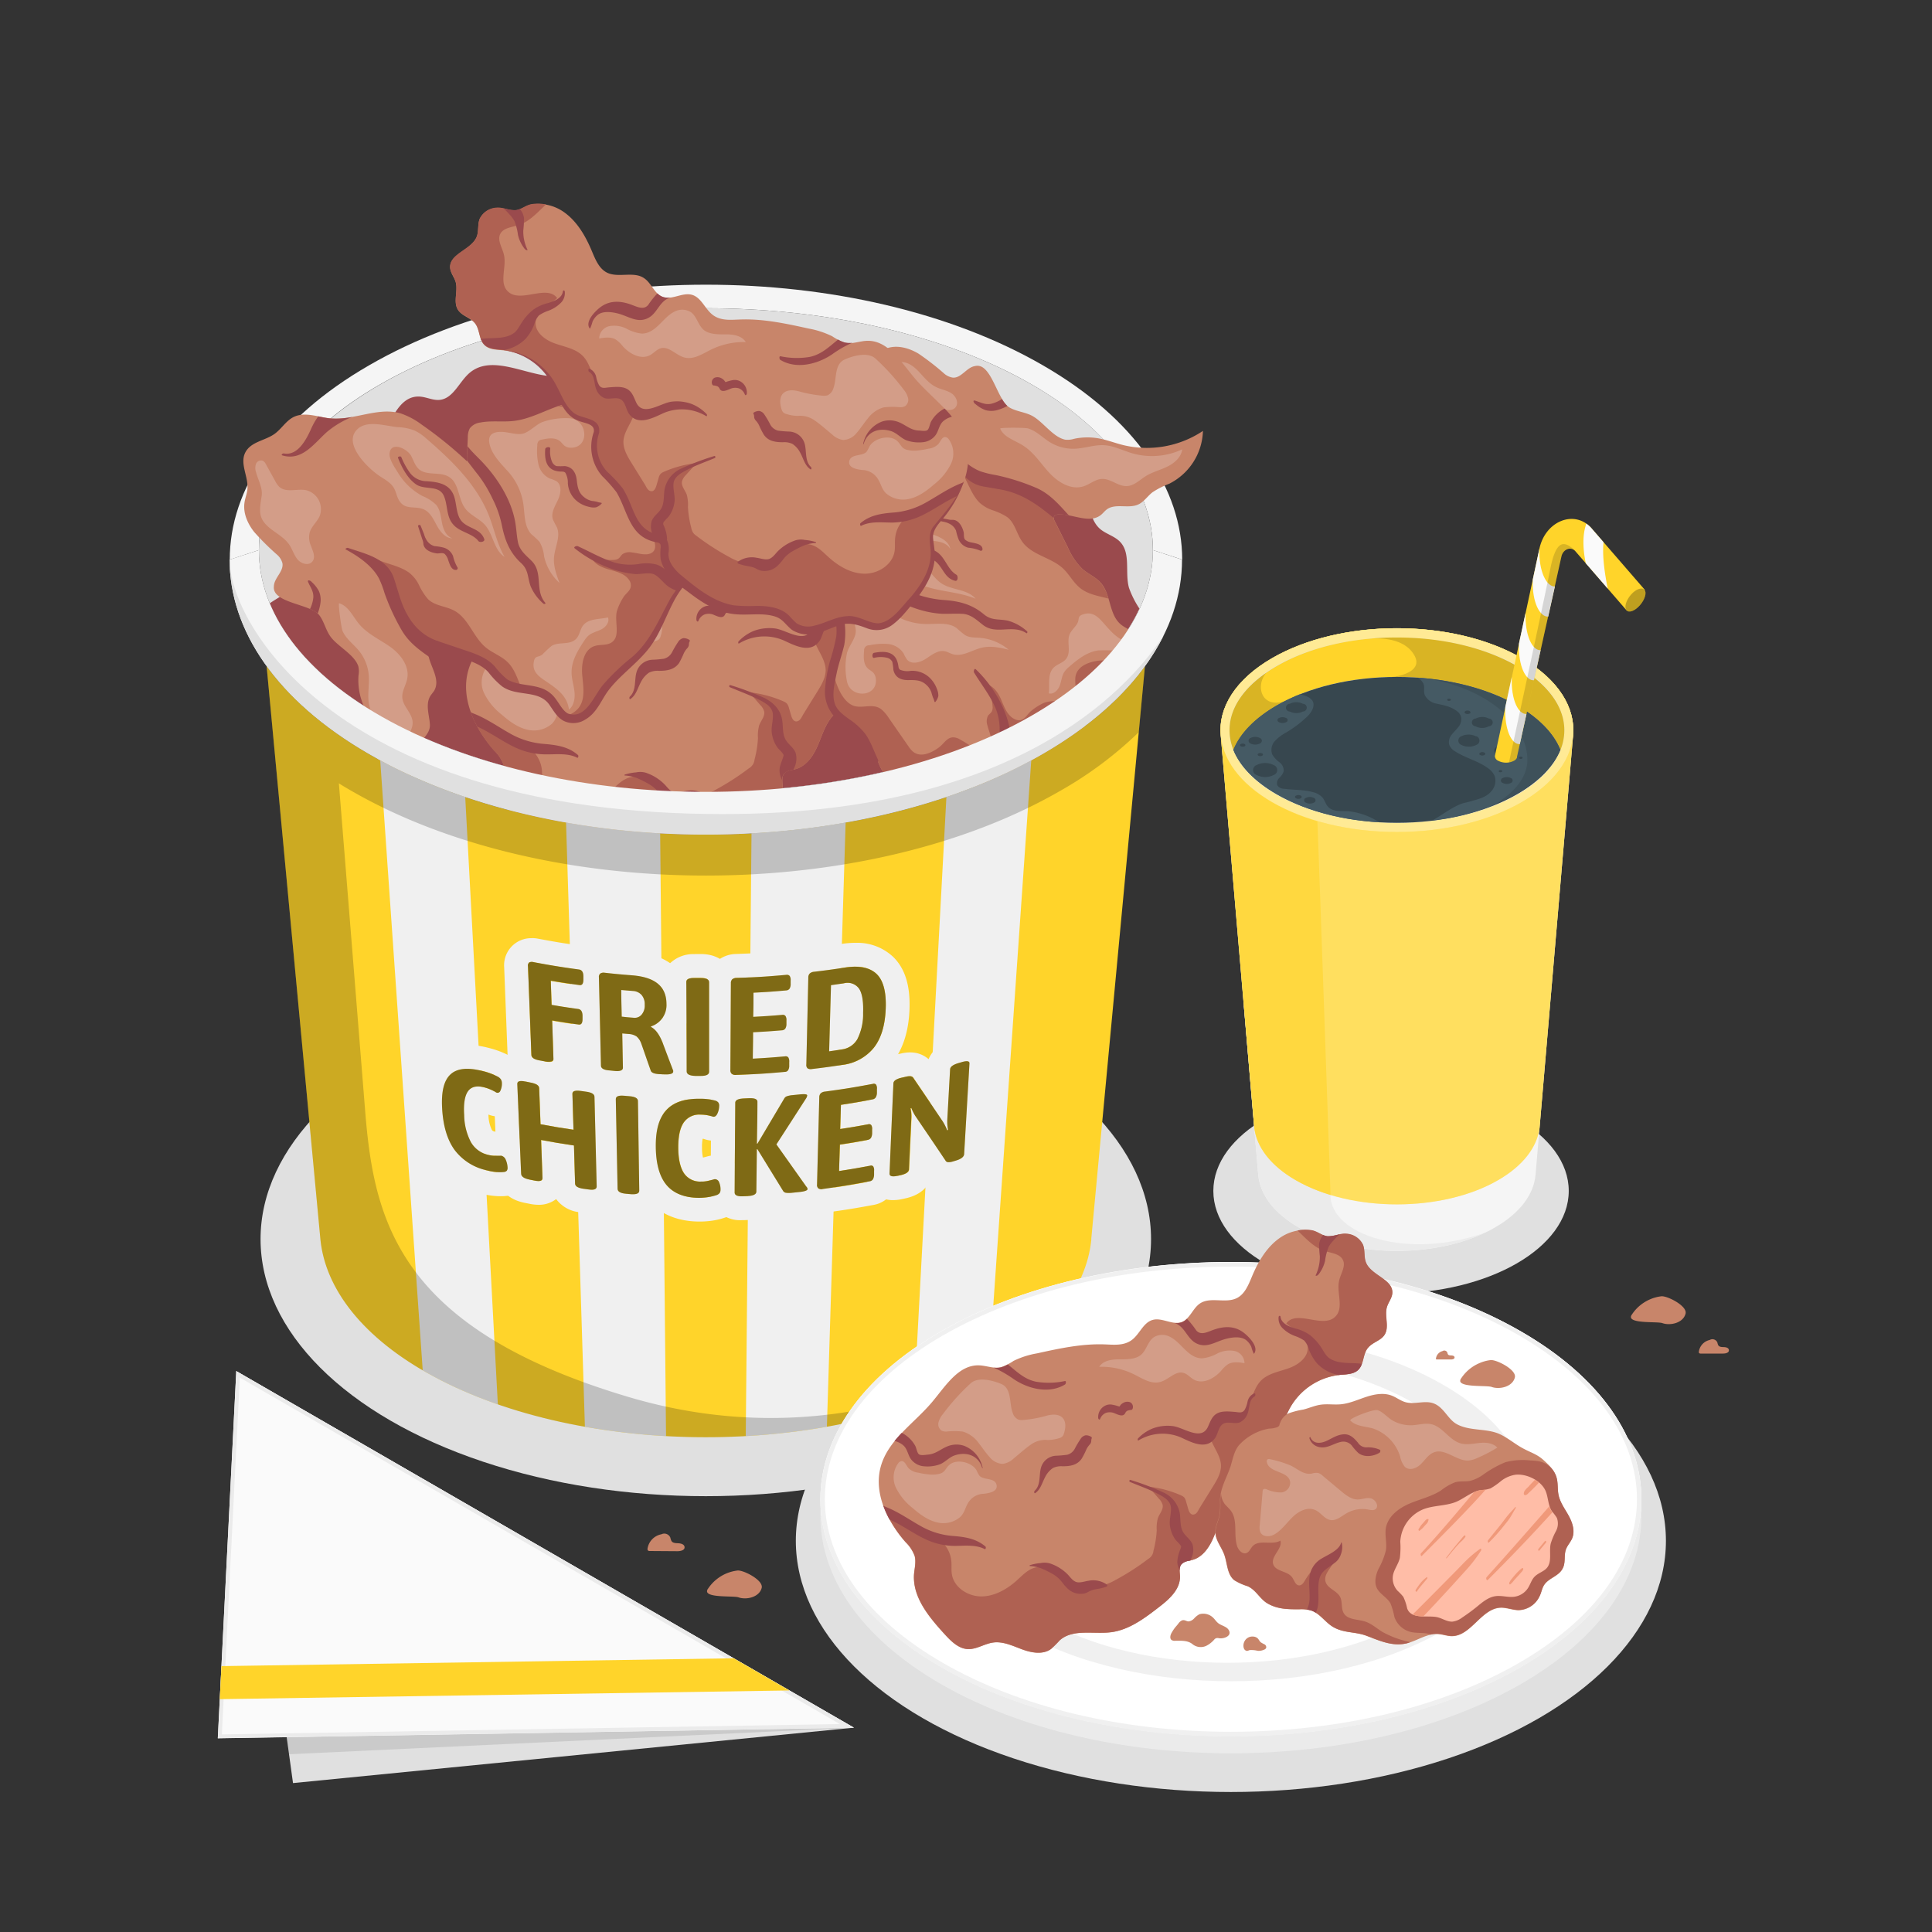 <svg xmlns="http://www.w3.org/2000/svg" viewBox="0 0 500 500"><rect x="0" y="0" width="500" height="500" fill="#333333" stroke="none"/><g id="freepik--Shadows--inject-3"><ellipse id="freepik--Shadow--inject-3" cx="360" cy="308.21" rx="45.99" ry="26.55" style="fill:#e0e0e0"></ellipse><ellipse id="freepik--shadow--inject-3" cx="318.55" cy="398.76" rx="112.59" ry="65.01" style="fill:#e0e0e0"></ellipse><ellipse id="freepik--shadow--inject-3" cx="182.66" cy="320.68" rx="115.23" ry="66.53" style="fill:#e0e0e0"></ellipse></g><g id="freepik--Napkin--inject-3"><g id="freepik--napkin--inject-3"><polygon points="220.98 447.12 75.83 461.46 61.15 354.84 220.98 447.12" style="fill:#e0e0e0"></polygon><polygon points="220.98 447.12 74.8 454 61.15 354.84 220.98 447.12" style="opacity:0.1"></polygon><polygon points="220.98 447.12 56.37 449.88 61.15 354.84 220.98 447.12" style="fill:#fafafa"></polygon><path d="M62.07,356.53l155.28,89.65L57.42,448.86l4.65-92.33m-.92-1.69-4.78,95L221,447.12,61.15,354.84Z" style="fill:#ebebeb"></path><polygon points="56.88 439.74 57.31 431.19 189.87 429.16 204.29 437.49 56.88 439.74" style="fill:#FFD42A"></polygon></g></g><g id="freepik--Drink--inject-3"><g id="freepik--Soda--inject-3"><path d="M393.8,170.32C376,160,347.06,160,329.24,170.32c-9.54,5.51-14,12.85-13.31,20.06h0L325.63,304h0c.42,5,3.91,9.87,10.48,13.66,14,8.1,36.78,8.1,50.81,0,6.58-3.79,10.07-8.69,10.48-13.66h0l9.71-113.59h0C407.77,183.17,403.34,175.83,393.8,170.32Z" style="fill:#f5f5f5"></path><path d="M344.31,309.22l-1.7-48.75-20.71-.19L325.63,304h0c.42,5,3.91,9.87,10.48,13.66,13.2,7.62,34.12,8.07,48.23,1.35C364.29,326.14,344.31,319.63,344.31,309.22Z" style="fill:#ebebeb"></path><path d="M324.6,291.85c.61,4.95,4.18,9.8,10.74,13.58,14.46,8.35,37.9,8.35,52.36,0,6.56-3.79,10.13-8.64,10.74-13.59l8.67-101.46h0c.67-7.21-3.76-14.55-13.3-20.06C376,160,347.06,160,329.24,170.32c-9.54,5.51-14,12.85-13.31,20.06h0Z" style="fill:#FFD42A"></path><path d="M324.6,291.85c.61,4.95,4.18,9.8,10.74,13.58,14.46,8.35,37.9,8.35,52.36,0,6.56-3.79,10.13-8.64,10.74-13.59l8.67-101.46h0c.67-7.21-3.76-14.55-13.3-20.06C376,160,347.06,160,329.24,170.32c-9.54,5.51-14,12.85-13.31,20.06h0Z" style="fill:#fff;opacity:0.25"></path><path d="M335.34,305.43a42.56,42.56,0,0,0,9,3.82v0c-.16-4.7-3-87.19-3.4-96.73a53.09,53.09,0,0,1-11.67-4.89c-8.29-4.8-12.72-11-13.31-17.22l8.67,101.49C325.22,296.81,328.79,301.65,335.34,305.43Z" style="fill:#FFD42A;opacity:0.6"></path><ellipse cx="361.52" cy="188.96" rx="45.65" ry="26.36" style="fill:#FFD42A"></ellipse><ellipse cx="361.52" cy="188.96" rx="45.65" ry="26.36" style="fill:#fff;opacity:0.5"></ellipse><ellipse cx="361.52" cy="188.96" rx="43.34" ry="23.99" style="fill:#e0e0e0"></ellipse><path d="M330.29,172.45c8.29-4.82,19.38-7.48,31.22-7.48s22.93,2.66,31.23,7.48c7.8,4.54,12.11,10.4,12.11,16.51a13.66,13.66,0,0,1-1,5.11c-1.7-4.22-5.5-8.16-11.09-11.41-8.3-4.82-19.39-7.47-31.23-7.47s-22.93,2.65-31.22,7.47c-5.6,3.25-9.39,7.19-11.09,11.41a13.46,13.46,0,0,1-1-5.11C318.18,182.85,322.48,177,330.29,172.45Z" style="fill:#FFD42A"></path><path d="M361.51,165c11.84,0,22.93,2.66,31.23,7.48,7.8,4.54,12.11,10.4,12.11,16.51a13.66,13.66,0,0,1-1,5.11c-1.7-4.22-5.5-8.16-11.09-11.41-8.3-4.82-19.39-7.47-31.23-7.47-.74,0-1.47,0-2.21,0,2.85,0,8.85-1.47,6.83-5.4-2.11-4.1-7.45-4.81-11.38-4.55C357,165.07,359.22,165,361.51,165Z" style="opacity:0.15"></path><path d="M318.18,189c0-5.4,3.36-10.6,9.52-14.87-2.89,3.38-1.26,9.42,5,7.27h.05c-.84.42-1.66.85-2.45,1.31-5.6,3.25-9.39,7.19-11.09,11.41A13.46,13.46,0,0,1,318.18,189Z" style="opacity:0.15"></path><path d="M330.29,182.66c8.29-4.82,19.38-7.47,31.22-7.47s22.93,2.65,31.23,7.47c5.59,3.25,9.39,7.19,11.09,11.41-1.7,4.21-5.5,8.15-11.1,11.4-8.29,4.82-19.38,7.47-31.22,7.47s-22.93-2.65-31.22-7.47c-5.6-3.25-9.39-7.19-11.09-11.4C320.9,189.85,324.69,185.91,330.29,182.66Z" style="fill:#37474f"></path><path d="M366.9,175.38a3.89,3.89,0,0,1,1.4,1.39c.58,1-.06,2.28.53,3.29a4.15,4.15,0,0,0,2.75,2c1.55.37,3.9.63,5.72,2.18a2.61,2.61,0,0,1,.85,1.43,3.15,3.15,0,0,1-.74,2.5c-.54.71-1.22,1.31-1.74,2a3,3,0,0,0-.63,2.52,3.46,3.46,0,0,0,1.59,1.79c2.67,1.72,5.9,2.43,8.45,4.32a4.83,4.83,0,0,1,1.73,2,4,4,0,0,1-.8,3.9c-.52.64-1.35,1.52-4,2.28-.93.26-1.85.55-2.79.75-2.75.58-6,3.25-8.53,4.59a57.89,57.89,0,0,0,22-6.92c5.6-3.25,9.4-7.19,11.1-11.4-1.7-4.22-5.5-8.16-11.09-11.41C385.72,178.58,376.69,176.06,366.9,175.38Zm26.32,20.53a.76.76,0,0,1,.69,0,.21.21,0,0,1,0,.4.71.71,0,0,1-.69,0A.21.21,0,0,1,393.22,195.91Zm-4.34,5.46a2.37,2.37,0,0,1,2.14,0,.66.66,0,0,1,0,1.25,2.37,2.37,0,0,1-2.14,0A.66.66,0,0,1,388.88,201.37Zm-.93-2a.76.76,0,0,1,.69,0,.21.21,0,0,1,0,.4.76.76,0,0,1-.69,0A.21.21,0,0,1,388,199.41Zm-.44-6.15a3.69,3.69,0,0,1,3.39,0,1,1,0,0,1,0,2,3.69,3.69,0,0,1-3.39,0A1,1,0,0,1,387.51,193.26Zm-7.17-8.57a1.17,1.17,0,0,1-1.09,0c-.3-.17-.3-.45,0-.63a1.23,1.23,0,0,1,1.09,0C380.64,184.24,380.64,184.52,380.34,184.69Zm1.58,3.31a1,1,0,0,1,0-2,3.69,3.69,0,0,1,3.39,0,1,1,0,0,1,0,2A3.69,3.69,0,0,1,381.92,188Zm1.15,6.81a1.23,1.23,0,0,1,1.09,0c.3.18.3.46,0,.63a1.17,1.17,0,0,1-1.09,0C382.77,195.27,382.77,195,383.07,194.81Zm-1-4.23a1.18,1.18,0,0,1,0,2.24,4.26,4.26,0,0,1-3.87,0,1.19,1.19,0,0,1,0-2.24A4.2,4.2,0,0,1,382,190.58Zm-7.42-9.64a.76.76,0,0,1,.69,0c.2.11.2.29,0,.4a.76.76,0,0,1-.69,0A.21.21,0,0,1,374.62,180.94Z" style="fill:#455a64"></path><path d="M319.2,194.07c1.7,4.21,5.49,8.15,11.09,11.4,7.27,4.22,16.68,6.78,26.87,7.35l-1.08-.55a18.06,18.06,0,0,0-7-2.31c-1.93-.11-4.21.22-5.46-1.26-.56-.65-.77-1.54-1.29-2.21a4.67,4.67,0,0,0-2.46-1.46c-2.45-.71-5.07-.55-7.6-.9a2.06,2.06,0,0,1-1.73-.93,1.94,1.94,0,0,1,.55-1.89,4.07,4.07,0,0,0,1.13-1.71,2.68,2.68,0,0,0-1.12-2.34,6.85,6.85,0,0,1-1.84-2,3.37,3.37,0,0,1,.65-3.44,11,11,0,0,1,2.91-2.23,30.2,30.2,0,0,0,5.53-4.18c1.1-1.09,2.11-2.78,1.29-4.09a3.29,3.29,0,0,0-1.54-1.12,11,11,0,0,0-1.69-.53,47.7,47.7,0,0,0-6.09,2.95C324.69,185.91,320.9,189.85,319.2,194.07Zm14.6-11.93a3.75,3.75,0,0,1,3.39,0,1,1,0,0,1,0,2,3.75,3.75,0,0,1-3.39,0A1,1,0,0,1,333.8,182.14ZM331,185.82a2.08,2.08,0,0,1,1.85,0,.57.57,0,0,1,0,1.08,2.08,2.08,0,0,1-1.85,0A.57.57,0,0,1,331,185.82Zm6.95,20.68a2.33,2.33,0,0,1,2.09,0,.65.65,0,0,1,0,1.22,2.33,2.33,0,0,1-2.09,0A.65.65,0,0,1,337.92,206.5Zm-2.53-.6a1.36,1.36,0,0,1,1.21,0c.33.2.33.51,0,.7a1.3,1.3,0,0,1-1.21,0C335.06,206.41,335.06,206.1,335.39,205.9Zm-8.74-10.33a1.08,1.08,0,0,1-1,0c-.27-.15-.27-.41,0-.57a1.08,1.08,0,0,1,1,0C326.92,195.16,326.92,195.42,326.65,195.57ZM325.21,198a4.85,4.85,0,0,1,4.42,0,1.36,1.36,0,0,1,0,2.57,4.85,4.85,0,0,1-4.42,0A1.36,1.36,0,0,1,325.21,198ZM323.63,191a2.69,2.69,0,0,1,2.44,0,.75.75,0,0,1,0,1.41,2.69,2.69,0,0,1-2.44,0A.75.75,0,0,1,323.63,191Zm-2.52,1.56a1.06,1.06,0,0,1,1,0c.27.16.27.42,0,.57a1.06,1.06,0,0,1-1,0C320.83,193,320.83,192.69,321.11,192.53Z" style="fill:#455a64"></path><path d="M367.61,175.43c9.51.75,18.27,3.25,25.13,7.23,5.59,3.25,9.39,7.19,11.09,11.41-1.7,4.21-5.5,8.15-11.1,11.4a47.93,47.93,0,0,1-6.68,3.19c4.58-2.65,9.2-6.63,9.22-11.95C395.31,186.18,382.62,177.09,367.61,175.43Z" style="opacity:0.1"></path><path d="M425.67,152.64l-4.74,5.29L407.7,142.65c-1.15-1.31-3.18-.54-3.61,1.38L392.6,195.81l0,.22h0a1.6,1.6,0,0,1-.79.85,4.47,4.47,0,0,1-4.09,0,1.37,1.37,0,0,1-.84-1.24l.06-.28L398.4,142c1.55-7.25,9.2-10.21,13.52-5.24Z" style="fill:#FFD42A"></path><path d="M415,140.33c-.4,3.6.37,8.49,1.08,12l-5.69-6.57c-.64-3.13-1-7.1.16-10.23a7.21,7.21,0,0,1,1.35,1.21Z" style="fill:#fafafa"></path><path d="M422.11,153.88c-1.29,1.47-1.82,3.28-1.18,4.05s2.19.18,3.48-1.29,1.82-3.29,1.18-4S423.4,152.4,422.11,153.88Z" style="fill:#FFD42A"></path><path d="M422.11,153.88c-1.29,1.47-1.82,3.28-1.18,4.05s2.19.18,3.48-1.29,1.82-3.29,1.18-4S423.4,152.4,422.11,153.88Z" style="opacity:0.25"></path><path d="M391.25,175.18,389.56,183c-.22,6,1.71,9.74,3.77,9.57l1.72-7.8C393,184.93,391,181.19,391.25,175.18Z" style="fill:#fafafa"></path><path d="M394.82,158.59l-1.71,7.94c-.22,6,1.82,9.69,3.87,9.52l1.73-7.79C396.66,168.42,394.6,164.6,394.82,158.59Z" style="fill:#fafafa"></path><path d="M398.4,142l-1.72,8c-.22,6,1.91,9.74,4,9.57l1.73-7.8C400.32,151.9,398.18,148,398.4,142Z" style="fill:#fafafa"></path><path d="M404.09,144,392.6,195.81l0,.22h0a1.6,1.6,0,0,1-.79.85,3.57,3.57,0,0,1-1.28.41c1.85-8.58,9.25-42.77,10.64-49.85,1.42-7.24,3.32-8.07,6.57-4.79C406.55,141.34,404.52,142.11,404.09,144Z" style="opacity:0.15"></path></g></g><g id="freepik--Bucket--inject-3"><g id="freepik--bucket--inject-3"><path d="M298.37,142.36c0-16-11.29-32-33.88-44.26C219.3,73.66,146,73.66,100.85,98.1,78.26,110.32,67,126.34,67,142.36l-7.54,2.47c0-18.21,12-36.42,36.1-50.31,48.13-27.79,126.17-27.79,174.3,0,24.06,13.89,36.09,32.1,36.09,50.31Z" style="fill:#f5f5f5"></path><path d="M67,142.36c0-16,11.3-32,33.89-44.26C146,73.66,219.3,73.66,264.49,98.1c22.59,12.22,33.88,28.24,33.88,44.26s-11.29,32-33.89,44.25c-45.18,24.44-118.44,24.44-163.63,0C78.26,174.39,67,158.37,67,142.36Z" style="fill:#e0e0e0"></path><path d="M292.18,152.13c-1.11-4,.55-8.95-2.32-11.92-1.42-1.47-3.6-2-5.14-3.3-3.45-3-2.54-8.73-5.17-12.45-2.49-3.52-7.41-4.26-11.71-3.95s-8.69,1.35-12.85.2c-5.11-1.41-8.77-5.83-13.41-8.38-12.63-6.94-29.14,1.11-42.47-4.35-8-3.28-13.74-11-22-13.54-11.79-3.53-24.33,4.74-36.46,2.68-6.49-1.1-13.89-4.89-19-.72-2.8,2.3-4.26,6.72-7.86,7.09-1.79.18-3.51-.8-5.31-.86-5.49-.19-7.4,7-10.31,11.62C93,122.47,80.72,125.57,78.58,135c-1.2,5.27,1.53,12.74-2.79,16.93-2,1.91-4.16,2.93-6,4.22,4.64,11.16,15,21.76,31,30.44,45.19,24.44,118.45,24.44,163.63,0,15.41-8.33,25.56-18.43,30.46-29.09A24.3,24.3,0,0,1,292.18,152.13Z" style="fill:#9a4a4d"></path><path d="M229.88,111.33c-3.72,2.49-6.09,6.55-7.82,10.67-.94,2.25-1.91,4.76-4.09,5.86-3.06,1.54-7.17-.45-10,1.45-2,1.33-2.73,4.2-5,5-2.52,1-5.35-1.3-7.94-.56s-3.53,4-5.74,5.54-4.88,1.19-7.44,1.11c-6.15-.2-12.23,1.13-18.24,2.44a23.38,23.38,0,0,0-6.37,2.05,14.09,14.09,0,0,1-3.45,1.72c-2,.45-3.93-.44-5.93-.51-5.57-.18-9.09,5.6-12.67,9.88-4.85,5.8-11.94,10.26-14,17.53s1.72,15,6.7,20.7a9.81,9.81,0,0,1,2.45,3.73c.42,1.59,0,3.25-.16,4.88-.48,6.27,4,11.69,8.26,16.34,1.75,1.91,3.76,4,6.35,4.1,2.4.13,4.57-1.46,7-1.78,2.71-.36,5.32.93,7.88,1.87s5.66,1.49,7.85-.13c.88-.65,1.51-1.59,2.33-2.32,3.62-3.24,9.27-1.59,14.09-2.24s9-3.78,12.89-6.79c2.75-2.14,5.77-4.79,5.72-8.27,0-1.15-.35-2.44.35-3.36s1.95-.92,3-1.21c2.63-.71,4.41-3.17,5.54-5.65s1.86-5.19,3.49-7.38c1.32-1.78,3.17-3.12,4.49-4.91a10.72,10.72,0,0,0,1.74-8.78,5,5,0,0,1-.28-2.59c.54-1.85,3-2,4.83-2.67,3.71-1.45,4.84-6,6.77-9.48A17.68,17.68,0,0,1,246,148.7c1.75-.17,3.73-.15,5-1.38,1.52-1.51,1.22-4.14,2.52-5.83s3.55-2,4.62-3.68c1.36-2.16-.09-5.07.63-7.52.38-1.3,1.36-2.4,1.47-3.75.32-3.83-5.8-4.84-7.17-8.43-.58-1.51-.2-3.26-.79-4.76a5.32,5.32,0,0,0-4.51-3c-1.78-.18-3.63.88-5.28.68-1.37-.17-2.68-1.36-4.14-1.61A11.94,11.94,0,0,0,229.88,111.33Z" style="fill:#c8856a"></path><path d="M253.07,118.11c-.58-1.51-.2-3.26-.79-4.76a5.32,5.32,0,0,0-4.51-3c-1.78-.18-3.63.88-5.28.68-1.37-.17-2.68-1.36-4.14-1.61a10.82,10.82,0,0,0-3.93.07c2.3,2.15,4.46,4.64,7.45,5.59,1.81.57,4.14.74,4.93,2.47s-.64,3.66-1.09,5.54c-.78,3.3,1.4,7.44-1,9.83-3.35,3.33-10.51-2-13.31,1.82,2.17,2,5.45,3.34,5.79,6.24s-2.43,5-5.08,5.93-5.66,1.41-7.62,3.43c-1.59,1.63-2.16,4-3.09,6s-2.62,4.19-4.9,4.23c-1.17,0-2.34-.52-3.49-.3-2.45.48-2.95,3.9-2,6.22s2.64,4.43,2.67,6.93c0,2-1.07,3.81-2.12,5.51-1.24,2-2.48,4-3.71,6-.35.57-.64,1.37-1.29,1.66-1,.45-1.54-.5-1.79-1.35s-.41-1.4-.61-2.09a2.86,2.86,0,0,0-.46-1,2.57,2.57,0,0,0-.81-.58,30,30,0,0,0-9-2.41l2.88,3.31a3.79,3.79,0,0,1,1,1.66c.24,1.27-.85,2.37-1.3,3.59a10.28,10.28,0,0,0-.31,3.33,27.35,27.35,0,0,1-.89,5.54,2.89,2.89,0,0,1-1.46,2.25A66.71,66.71,0,0,1,185,204.5a14.62,14.62,0,0,1-4.71,1.76,12,12,0,0,1-5.47-.71c-4.09-1.59-7.87-5.59-12.06-4.29-1.79.56-3.13,2-4.51,3.25-2.69,2.45-6,4.44-9.67,4.5s-7.46-2.29-8.14-5.86c-.26-1.38-.05-2.82-.24-4.21-.63-4.6-5.24-7.44-9.47-9.34-3.2-1.44-6.72-3-9-5.51a31.85,31.85,0,0,0,6.13,10.16,9.81,9.81,0,0,1,2.45,3.73c.42,1.59,0,3.25-.16,4.88-.48,6.27,4,11.69,8.26,16.34,1.75,1.91,3.76,4,6.35,4.1,2.4.13,4.57-1.46,7-1.78,2.71-.36,5.32.93,7.88,1.87s5.66,1.49,7.85-.13c.88-.65,1.51-1.59,2.33-2.32,3.62-3.24,9.27-1.59,14.09-2.24s9-3.78,12.89-6.79c2.75-2.14,5.77-4.79,5.72-8.27,0-1.15-.35-2.44.35-3.36s1.95-.92,3-1.21c2.63-.71,4.41-3.17,5.54-5.65s1.86-5.19,3.49-7.38c1.32-1.78,3.17-3.12,4.48-4.91a10.69,10.69,0,0,0,1.75-8.78,5,5,0,0,1-.28-2.59c.54-1.85,3-2,4.83-2.67,3.71-1.45,4.84-6,6.77-9.48A17.68,17.68,0,0,1,246,148.7c1.75-.17,3.73-.15,5-1.38,1.52-1.51,1.22-4.14,2.52-5.83s3.55-2,4.62-3.68c1.36-2.16-.09-5.07.63-7.52.38-1.3,1.36-2.4,1.47-3.75C260.56,122.71,254.44,121.7,253.07,118.11Z" style="fill:#af6152"></path><path d="M222.67,153.77a3.11,3.11,0,0,0-1.83,2.37,7.23,7.23,0,0,1-.75,2.07c-.71,1-1.69.63-2.75.56-1.52-.11-3.37-.33-4.76.42s-1.84,2.23-2.46,3.6c-1.82,4-6.56.21-9.58-.15a11.62,11.62,0,0,0-5.39.61,11.25,11.25,0,0,0-4,2.73c-.15.14-.15.72.13.54a12.67,12.67,0,0,1,11.62-.75c2.8,1.3,6.83,3.44,9.17.13.81-1.14.92-3.05,2.15-3.84s3.06.07,4.47-.4a4,4,0,0,0,2.24-2.43c.6-1.51.32-3.76,1.89-4.64C223.05,154.44,223.07,153.64,222.67,153.77Z" style="fill:#9a4a4d"></path><path d="M240.21,121.37a9.65,9.65,0,0,0,1.74-3.62,16.16,16.16,0,0,1,1-3.8,8.58,8.58,0,0,1,1.32-1.74,18.09,18.09,0,0,1,1.68-1.71,11,11,0,0,1-3.41.52,4.25,4.25,0,0,1-1.06-.31l-.16.2a4.94,4.94,0,0,0-1,2.19,29.41,29.41,0,0,0,.19,3.37,11.15,11.15,0,0,1-1.17,5.29C239.65,121.93,240,121.64,240.21,121.37Z" style="fill:#9a4a4d"></path><path d="M252,145.69c-.5-.05-1-.08-1.48-.11-2.4-.13-5.29.07-7.35-1.37-1.12-.78-1.69-2.2-2.45-3.27a14.19,14.19,0,0,0-2.91-3.08,11.51,11.51,0,0,0-3.88-1.74c-1.53-.45-3.8-1.25-4-3.1-.06-.48-.54-.33-.53.09a3.7,3.7,0,0,0,.87,2.75,9.11,9.11,0,0,0,3.63,2.36,9.86,9.86,0,0,1,2.47,1.24,6.08,6.08,0,0,1,1.32,2.56,12.17,12.17,0,0,0,2.28,3.74,10.8,10.8,0,0,0,5.73,3l.39-.07c1.75-.17,3.73-.15,5-1.38A4.29,4.29,0,0,0,252,145.69Z" style="fill:#9a4a4d"></path><path d="M205.47,198.85a5.39,5.39,0,0,0,.44-4c-.5-1.36-1.76-2.08-2.5-3.27-1-1.54-.68-3.61-1-5.33-.46-2.65-2.21-4.37-4.51-5.58a70.31,70.31,0,0,0-8.91-3.37c-.25-.09-.36.44-.15.53,2.69,1.14,5.51,2.14,8.1,3.52,1.34.71,2.88,1.68,3.06,3.32s-.45,3.24-.27,4.91a8.4,8.4,0,0,0,1.34,3.69c.4.6.95,1,1.39,1.59s.38.53.2,1.13c-.37,1.24-1,2.33-.91,3.67a5.63,5.63,0,0,0,.65,2.19,2.5,2.5,0,0,1,.44-1.56,3.91,3.91,0,0,1,2.47-1.08Z" style="fill:#9a4a4d"></path><path d="M201.63,134.88c2.32,1.17,2.91,4,5.24,5.22,2.89,1.49,5.28-.44,8-1.17,1.64-.43,4-.81,5.51.27a4.82,4.82,0,0,1,1.48,1.87,12.37,12.37,0,0,0,.64,1.83.09.09,0,0,0,.14,0c1.31-1.83-1.42-4.56-2.69-5.57-2.61-2.06-5.61-1.91-8.59-.81-1.54.57-3.34,1.52-4.53,0a22.27,22.27,0,0,0-2.46-3.06,4.13,4.13,0,0,1-1.41.93,4.43,4.43,0,0,1-2.17.17C201.08,134.65,201.37,134.75,201.63,134.88Z" style="fill:#9a4a4d"></path><path d="M127.41,168c1.08,1,1.14,2.59,2,3.74a4.85,4.85,0,0,0,3.54,1.84,9.91,9.91,0,0,0,4.22-.52c1.51-.59,2.56-2,4.11-2.47,3.2-1,6.44,0,7.44,3.46,0,.11.13,0,.12-.1a8.16,8.16,0,0,0-5.1-6,6.49,6.49,0,0,0-4.59.22c-1.88.79-3.08,2-5.22,2.2-.58.05-1.9.29-2.39-.11s-.66-1.67-1-2.24a8.6,8.6,0,0,0-3.35-3.39l-.36-.18c-.68.72-1.33,1.45-1.94,2.21A5.51,5.51,0,0,1,127.41,168Z" style="fill:#9a4a4d"></path><path d="M141,192.54a20.92,20.92,0,0,1-8.53-2.45c-3.49-1.91-6.84-4.39-10.61-5.69a28.5,28.5,0,0,0,1.67,3.65c3.46,1.53,6.62,3.94,10,5.48a18.69,18.69,0,0,0,7.54,1.7c2.69.05,5.82-.41,8.29.86.31.16.41-.53.22-.69C147.11,193.26,144.19,192.82,141,192.54Z" style="fill:#9a4a4d"></path><path d="M171.22,150.41a21.32,21.32,0,0,1-7.88.18c-3.21-.69-5.16-2.73-7.63-4.68l-.06,0a7,7,0,0,1-1.85.78,5.81,5.81,0,0,1-2,.08,30.79,30.79,0,0,1,5.43,3.1c3.95,2.68,9.7,4.11,14,1.45C171.5,151.14,171.62,150.34,171.22,150.41Z" style="fill:#9a4a4d"></path><path d="M189.7,157.22a1.38,1.38,0,0,0-.75-1.07,2.18,2.18,0,0,0-1.83.15,2.8,2.8,0,0,0-.73.55,5.59,5.59,0,0,0-.33.47c-.25,0-.54-.16-.77-.22a11.71,11.71,0,0,0-1.17-.28,3.09,3.09,0,0,0-2,.25,3.44,3.44,0,0,0-1.89,3.33c0,.3.38.73.54.24A2.86,2.86,0,0,1,182.4,159a3.3,3.3,0,0,1,2.5.2c.87.34,2.17,1,2.72-.13a1.28,1.28,0,0,1,.54-.61,3.51,3.51,0,0,1,1.12-.25C189.69,158.17,189.75,157.53,189.7,157.22Z" style="fill:#9a4a4d"></path><path d="M178.44,165.63a2.71,2.71,0,0,0-1.57-.48,2.1,2.1,0,0,0-1.38,1,28.62,28.62,0,0,0-1.55,2.62,3.29,3.29,0,0,1-2.13,1.71,28.11,28.11,0,0,1-3,.26,4.46,4.46,0,0,0-4.13,3.41c-.52,2,0,4.58-1.69,6.15-.17.16-.14.81.17.6,1.49-1,1.89-2.91,2.71-4.39a6.41,6.41,0,0,1,2.08-2.42,5,5,0,0,1,2.58-.48c2,0,4-.25,5.24-2.06A24.14,24.14,0,0,0,177,169a5.74,5.74,0,0,1,.76-1.13,1.85,1.85,0,0,0,.49-.77c.09-.36,0-.72.19-1C178.53,165.94,178.57,165.71,178.44,165.63Z" style="fill:#9a4a4d"></path><path d="M182.65,205.77a6.42,6.42,0,0,0-5.06-1.08c-1,.14-2.4.67-3.38.29s-1.64-1.41-2.3-2.06A12.39,12.39,0,0,0,167.2,200a5.19,5.19,0,0,0-2.57-.11,12.85,12.85,0,0,0-2.94.57c-.07,0-.13.23,0,.24a10.78,10.78,0,0,1,3.13.65,30.46,30.46,0,0,1,3,1.5,8.59,8.59,0,0,1,2.15,1.69c.59.65,1.08,1.4,1.72,2a5.05,5.05,0,0,0,5,1.55,9,9,0,0,0,1.21-.58,7.9,7.9,0,0,1,2-.57,12.87,12.87,0,0,0,2.68-.69A.32.32,0,0,0,182.65,205.77Z" style="fill:#9a4a4d"></path><path d="M134.77,175.84a20.18,20.18,0,0,1-3.41-.52,4.51,4.51,0,0,1-2.69-1.25c-.62-.76-1-2.08-2-1.87a1.45,1.45,0,0,0-.75.54,6.54,6.54,0,0,0-.61,6.71,15.93,15.93,0,0,0,4.47,5.44c2.16,1.89,4.6,3.69,7.44,4.09a7.08,7.08,0,0,0,5.49-1.56c1.15-1,1.33-2.32,2-3.6a5.11,5.11,0,0,1,4.44-2.76c1.24-.15,3.88-.51,3.47-2.4-.45-2.08-3.65-1.19-4.73-2.61a12.41,12.41,0,0,1-.72-1.35c-1.24-2.22-5.38-3.24-7.38-1.53-1.18,1-1.12,2.06-2.85,2.49A8,8,0,0,1,134.77,175.84Z" style="fill:#fff;opacity:0.2"></path><path d="M145.6,151a58.5,58.5,0,0,0-7.58,8.38,5.79,5.79,0,0,0-1.18,2.23,2.08,2.08,0,0,0,.86,2.23,2.62,2.62,0,0,0,1.3.26,20.23,20.23,0,0,1,4.47.05,8,8,0,0,1,4.13,2.9c1.1,1.31,2,2.79,3.16,4a4.83,4.83,0,0,0,3.56,1.84,5.18,5.18,0,0,0,2.91-1.41c1.57-1.29,3.05-2.63,4.71-3.8a6.69,6.69,0,0,1,4.6-1.28,10.3,10.3,0,0,0,3.16-.51,2,2,0,0,0,.91-.52,1.88,1.88,0,0,0,.36-.72c1.28-4-.79-6-4.82-4.83A32.7,32.7,0,0,1,160,161a3.13,3.13,0,0,1-1.43-.09,2.9,2.9,0,0,1-1.51-1.77c-1-2.61-.17-6.66-3.19-7.92C151.62,150.28,147.66,149.15,145.6,151Z" style="fill:#fff;opacity:0.2"></path><path d="M199.71,138.35a4.43,4.43,0,0,0-4.39.19c-1.56,1.13-1.9,3.38-3.33,4.67s-3.83,1.31-5.89,1.29-4.44.3-5.55,2a19.9,19.9,0,0,1,9.47,2.05c2.24,1.11,4.6,2.7,7,2.06s4.19-3.16,6.47-2.49c1.06.31,1.8,1.26,2.76,1.8,2.46,1.38,5.56-.27,7.44-2.37a8.44,8.44,0,0,1,1.88-1.8c1.32-.77,3-.53,4.47-.28a3.45,3.45,0,0,0-2.77-3.33,7.43,7.43,0,0,0-4.59.68,10.92,10.92,0,0,1-4.16,1.34C204.65,144.21,202.87,139.84,199.71,138.35Z" style="fill:#fff;opacity:0.2"></path><path d="M252.32,94.74c-2.15.33-3.48,3.07-5.65,3a4.44,4.44,0,0,1-2.42-1.15,66.23,66.23,0,0,0-6.53-5.06c-2.37-1.41-5.25-2.26-7.9-1.49-1.11.32-2.14.91-3.27,1.18-3.13.72-6.79-1.13-9.46.65s-2.4,5.44-3.85,8.14c-1.05,2-3,3.44-3.72,5.57-1,3,.85,6.14,1.58,9.22,1.4,6-1.39,12.64,1.06,18.28a19.42,19.42,0,0,0,3.59,5.06,103.54,103.54,0,0,0,10.88,10.37l-6,1.06a4.72,4.72,0,0,0-2.27.82,4,4,0,0,0-1.14,2.87c-.19,2.91.68,5.78.71,8.69.05,4.21-1.64,8.23-2.43,12.36s-.43,9,2.78,11.71c.79.66,1.71,1.16,2.54,1.76,3.1,2.25,4.86,5.86,6.43,9.35a12.35,12.35,0,0,0,3.26,5c2.95,2.3,7.14,1.43,10.85,1a36.8,36.8,0,0,1,11.89.62c2.37.52,4.86,1.27,7.14.47s3.81-3,5.51-4.8c4-4.26,9.82-6.5,14-10.63,3.93-3.87,6.22-9.2,10.32-12.89,1.58-1.43,3.43-2.6,4.75-4.28s2-4.11.92-6c-1.24-2.1-4.11-2.5-5.94-4.12-3-2.64-2.43-7.7-5.08-10.69-1.3-1.47-3.2-2.24-4.68-3.51a17.57,17.57,0,0,1-3.86-5.71l-3.35-6.71a1.57,1.57,0,0,1-.23-1.06c.17-.55.87-.71,1.44-.71,3.7,0,7.88,2.47,10.75.14.53-.43.95-1,1.5-1.41,2.25-1.67,5.64-.1,8.18-1.3,1.46-.68,2.37-2.15,3.64-3.14a22.43,22.43,0,0,1,4.34-2.21,15.81,15.81,0,0,0,8.72-13.67,26.12,26.12,0,0,1-20.74,3.64c-2.1-.53-4.14-1.33-6.28-1.71a16.54,16.54,0,0,0-6.31.11,5.76,5.76,0,0,1-2.29.23c-3.15-.61-5.73-4.63-8.54-6.15-1.85-1-4.07-1.12-5.87-2.16C258,103.61,256.6,93.67,252.32,94.74Z" style="fill:#c8856a"></path><path d="M284.82,150.79c-1.3-1.47-3.2-2.24-4.68-3.51a17.57,17.57,0,0,1-3.86-5.71l-3.35-6.71a1.57,1.57,0,0,1-.23-1.06,1,1,0,0,1,.85-.64l-.42-.51a21,21,0,0,0-4.3-4.18c-7.15-4.75-15.44-2.42-21.53-8.42,2.71,2.67,3.47,7.3,6.17,10a9.42,9.42,0,0,0,3.42,2,16,16,0,0,1,3.77,1.77c2,1.48,2.44,4.37,3.93,6.42,2.46,3.42,7.39,4,10.47,6.83,1.69,1.57,2.74,3.76,4.56,5.18,2,1.58,4.7,2,7.21,2.65A10.49,10.49,0,0,0,284.82,150.79Z" style="fill:#af6152"></path><path d="M265.79,163.37a12.2,12.2,0,0,0-4.92-2.73c-2.39-.53-4.22.05-6.26-1.67-3-2.52-6.23-3.38-10.11-3.67a26.74,26.74,0,0,1-7.24-1.49,33.52,33.52,0,0,1-6.59-2.86c-1.38-.87-2.8-1.66-4.22-2.45l-3.61.63c.48.31,1,.61,1.44.94.94.67,1.84,1.4,2.77,2.09,4.85,3.58,11,6.51,17.16,6.7,1.62,0,3.29-.08,4.9,0,2.21.15,3.65,1.61,5.28,2.87,3.45,2.68,7.63-.25,11.23,2.13C265.84,164,266,163.5,265.79,163.37Z" style="fill:#9a4a4d"></path><path d="M253.8,122c-3.49-1.31-6.39-4.55-8.52-7.51-.24-.32-.45.37-.36.56,2.2,4.48,4,9.9,9.61,10.86l4.49.78c5.51,1,9.64,4,13.69,7.39a1.07,1.07,0,0,1,0-.25c.17-.55.87-.71,1.44-.71a13.47,13.47,0,0,1,2.49.28l-1.41-1.54c-2.18-2.39-4.37-4.53-7.41-5.75a56.06,56.06,0,0,0-10.05-3.15A25.4,25.4,0,0,1,253.8,122Z" style="fill:#9a4a4d"></path><path d="M295.31,164.9a6,6,0,0,1-1.66,4c-2.07,2-5.38,1.87-8.29,2s-6.42,1.2-7,4.06c-.31,1.53.34,3.24-.4,4.63-1.32,2.5-5.18,1.3-7.82,2.33a14.69,14.69,0,0,0-3.33,2.12c-.91.73-1.41,2-2.65,2.32a2.55,2.55,0,0,1-1.64-.28c-1.81-.92-2.58-3-3.38-4.91s-2.11-3.89-4.14-4.05a11.87,11.87,0,0,1,1.88,5.68,2.4,2.4,0,0,1-.19,1.3c-.23.44-.69.72-1,1.13a3.32,3.32,0,0,0-.13,2.56c.32,1.41,1.28,3.18.86,4.69-.65,2.3-3.77,1.36-5.32.52a34.27,34.27,0,0,0-3.11-1.88c-2.67-1.11-3.34,1.15-5.15,2.43s-4.53,2.59-6.53,1a6.2,6.2,0,0,1-1.18-1.37L230,185.79a10.09,10.09,0,0,0-1.87-2.19c-2.32-1.84-5.26.09-7.69-1.15-2.12-1.08-3.5-4-4.16-6.12a22.38,22.38,0,0,1-.63-2.81c-.05.25-.11.5-.16.75-.79,4.13-.43,9,2.78,11.71.79.66,1.71,1.16,2.54,1.76,3.1,2.25,4.86,5.86,6.43,9.35a12.35,12.35,0,0,0,3.26,5c2.95,2.3,7.14,1.43,10.85,1a36.8,36.8,0,0,1,11.89.62c2.37.52,4.86,1.27,7.14.47s3.81-3,5.51-4.8c4-4.26,9.82-6.5,14-10.63,3.93-3.87,6.22-9.2,10.32-12.89,1.58-1.43,3.43-2.6,4.75-4.28s2-4.11.92-6A3.68,3.68,0,0,0,295.31,164.9Z" style="fill:#af6152"></path><path d="M227.25,196.65c-1.08-2.24-1.85-4.62-3.28-6.68a17.39,17.39,0,0,0-4.11-3.78c-1.48-1.09-3.14-2.2-3.78-4-.85-2.4-.06-5.44.42-7.85s1.42-4.95,2-7.47a19.81,19.81,0,0,0-.16-7.24c-.35-2.21-1.2-5.29-.19-7.45.6-1.29,2-1.26,3.19-1.51s2.77-.43,3.69-1.29c.17-.15.15-.62-.1-.71a8.44,8.44,0,0,0-2.75-.17,17.84,17.84,0,0,0-3.5.27,3.71,3.71,0,0,0-3,3.25c-.85,4.22,1.22,8.42.75,12.65a49.34,49.34,0,0,1-1.67,6.51,41,41,0,0,0-1.2,6.68,9.58,9.58,0,0,0,3.74,8.83c1.81,1.47,3.9,2.55,5.65,4.09a9,9,0,0,1,1.88,2.6c.67,1.25,1.43,2.44,2.08,3.71C227.07,197.53,227.41,197,227.25,196.65Z" style="fill:#9a4a4d"></path><path d="M241,175.82a6.52,6.52,0,0,0-5.29-2.21,5,5,0,0,1-2.75-.27c-.4-.26-.41-.68-.49-1.13a5.66,5.66,0,0,0-.5-1.64c-1.15-2.19-3.7-2-5.77-1.62-.56.11-.55,1.4,0,1.31a7,7,0,0,1,3.48,0,2.08,2.08,0,0,1,1.24,1,13.69,13.69,0,0,1,.29,2.13c.47,2,2,2.65,3.92,2.62s3.32,0,4.68,1.3a4.68,4.68,0,0,1,1.25,1.93,9.49,9.49,0,0,0,.4,1.28,4.88,4.88,0,0,1,.36,1c0,.13.17.25.28.1a3.6,3.6,0,0,0,.74-1.49,4.33,4.33,0,0,0-.34-1.77A7.77,7.77,0,0,0,241,175.82Z" style="fill:#9a4a4d"></path><path d="M214.44,113.55c2.5-3.71,6.76-7.33,4.56-12.27-.19-.43-.53.19-.45.45,1.15,3.51-2.92,6.29-5.45,7.85a17.49,17.49,0,0,0-2.92,2.21c.34,1,.68,2,.92,3a21.09,21.09,0,0,1,.36,5.73A24.06,24.06,0,0,1,214.44,113.55Z" style="fill:#9a4a4d"></path><path d="M252,103.69a.24.24,0,0,0-.06.19,1.17,1.17,0,0,0,.55.73,8.38,8.38,0,0,0,2.56,1.53,5.67,5.67,0,0,0,3,0,12.78,12.78,0,0,0,2.65-1.07,8,8,0,0,1-1.39-1.8,8.61,8.61,0,0,1-2.86,1.24c-1.61.31-2.76-.45-4.24-.86A.29.29,0,0,0,252,103.69Z" style="fill:#9a4a4d"></path><path d="M267,198.27a10.66,10.66,0,0,0-1.29-2c-1-1.29-2.68-2-3.67-3.29s-.54-3.71-.92-5.31a25.87,25.87,0,0,0-1.86-5.21,32.74,32.74,0,0,0-6.71-9.24c-.42-.4-.63.57-.46.84,1.93,3.16,4.29,6.08,5.69,9.53a14.58,14.58,0,0,1,.92,5.51,10.68,10.68,0,0,0,.77,4.65c1.25,2.53,4.24,3.46,5.29,6.11a4.88,4.88,0,0,1,.18.54c.31-.35.61-.7.93-1S266.6,198.62,267,198.27Z" style="fill:#9a4a4d"></path><path d="M247.2,150.31c.76.17.81-1.29.3-1.58-2.22-1.28-2.82-4.32-4.93-5.81-2.34-1.65-5.21-.79-7.8-1.54-3.05-.89-2.05-4.78-3.89-6.79s-4.73-3-7.39-3.71c-.35-.09-.44.77-.08.87a19.76,19.76,0,0,1,4.39,1.73,5.48,5.48,0,0,1,2.64,4c.54,2.65,1.29,5.44,4.16,6.36,2.41.77,5.69-.18,7.7,1.61C244.13,147.07,244.54,149.7,247.2,150.31Z" style="fill:#9a4a4d"></path><path d="M244,135a5.37,5.37,0,0,1,2.12.78,3.4,3.4,0,0,1,1.3,1.56,14.48,14.48,0,0,0,.61,2.11,3.73,3.73,0,0,0,2.56,2.3,10.11,10.11,0,0,1,3.17.79.23.23,0,0,0,.2,0l.18-.1a.37.37,0,0,0,.13-.33c-.06-1.3-1.78-1.48-2.78-1.71a3.43,3.43,0,0,1-1.69-.7c-.48-.47-.26-1.39-.41-2-.34-1.38-1.26-3.19-2.91-3.17a3.41,3.41,0,0,1-.9-.06c-.34-.08-.69-.14-1-.2l-2.78-.52c-.28,0-.36.59-.09.66Z" style="fill:#9a4a4d"></path><path d="M228.78,94.6c-2.07.6-4.23-.37-6.37-.63a3.22,3.22,0,0,0-2.12.31,1.42,1.42,0,0,0-.54,1.89,2.19,2.19,0,0,0,1,.65l4.55,1.8a5.53,5.53,0,0,1,1.68.89c1.79,1.56,1,4.5,1.73,6.76a5,5,0,0,0,7.09,2.6c1.43-.87,2.37-2.45,3.9-3.11a5.34,5.34,0,0,1,3.33-.16c1.43.34,3.16,1,4.18-.1s.27-2.88-.94-3.69-2.71-1-4-1.63c-1.81-.88-3.1-2.51-4.48-4C234.59,92.87,232.78,93.43,228.78,94.6Z" style="fill:#fff;opacity:0.2"></path><path d="M258.85,110.93c1,2.29,3.78,3,5.9,4.37,2.82,1.75,4.61,4.71,6.88,7.14s5.62,4.44,8.78,3.42c1.65-.52,3-1.83,4.78-1.91,2.28-.11,4.24,2,6.51,1.84,1.84-.1,3.25-1.58,4.81-2.56,1.74-1.08,3.77-1.58,5.61-2.48s3.59-2.43,3.83-4.46a18.47,18.47,0,0,1-13,1c-2.4-.71-4.7-1.92-7.19-2.07s-5,.8-7.57.91a11.52,11.52,0,0,1-6.84-1.92c-1.77-1.18-3.23-2.71-5.3-3.33C265.38,110.65,258.71,110.61,258.85,110.93Z" style="fill:#fff;opacity:0.2"></path><path d="M215.62,131.92c-.68-3.18-3.17-8-.53-10.87,3.29-3.6,10.06,1.82,12.38,4.44,1.11,1.26,2.12,2.73,3.67,3.37,1,.39,2.07.41,3.05.78,3.18,1.21,2,4,3.45,6.24,1,1.52,2.87,2.09,4.56,2.74s3.49,1.75,3.75,3.54c-.7-1.52-2.58-2-4.24-2.16s-3.45,0-4.87-.88a10.55,10.55,0,0,1-2.72-3.2,16.6,16.6,0,0,0-6.87-5.57c-1.36-.6-3.81-1.91-5.33-1.46-3,.88-.44,4.75,1.56,5.46,1.25.43,2.64.65,3.63,1.53,2,1.82,1.23,5.38,3,7.48,2,2.39,5.92,1.55,8.63,3.08,1.93,1.09,3,3.26,4.86,4.51,2.72,1.84,6.77,1.46,8.88,4-3.52-1.48-7.43-1.72-11.13-2.65-8.41-2.13-15.46-7.75-21.9-13.56a12.58,12.58,0,0,1-2.41-2.64A12.77,12.77,0,0,1,215.62,131.92Z" style="fill:#fff;opacity:0.2"></path><path d="M226.64,175.54a2.62,2.62,0,0,0-.64-1.45c-.39-.42-.94-.67-1.37-1.06-1.21-1.11-1.17-3-1-4.63A1.27,1.27,0,0,1,225,167a16.12,16.12,0,0,1,4.84-.33,5.41,5.41,0,0,1,4,2.42,9.48,9.48,0,0,0,.93,1.65c1.19,1.33,3.4.7,4.89-.28s3.09-2.26,4.84-1.92c.72.14,1.36.55,2.06.76,2.55.77,5.06-1.14,7.66-1.71,2.25-.49,4.58,0,6.82.56a13.19,13.19,0,0,0-7.36-3.07c-1.33-.12-2.75,0-3.91-.71a25.15,25.15,0,0,1-2.19-1.82c-2.21-1.61-5.25-1-8-1.06a16.15,16.15,0,0,1-8.94-2.87c-2.3-1.61-5-3.73-8-3.83a2.7,2.7,0,0,0-1.59.37c-.93.66-.93,2-.76,3.16.24,1.61,1.34,3.77,1.17,5.34-.18,1.79-1.83,3.61-2.27,5.39a18.11,18.11,0,0,0,0,7.26C220.09,180.92,227.34,180.44,226.64,175.54Z" style="fill:#fff;opacity:0.2"></path><path d="M275.88,170.56c-.81,1-2.25,1.3-3.18,2.21-1.66,1.62-1,4.36-1.26,6.67,1.23.34,2.38-.84,2.82-2s.51-2.55,1.23-3.61a6.8,6.8,0,0,1,1.2-1.26c2.23-1.95,4.7-3.9,7.63-4.25a50.06,50.06,0,0,1,5.05.09c1.69,0,3.53-.57,4.41-2-3.36,0-5.4-2-7.49-4.37-1.51-1.68-3-3.81-5.58-3.16-2.15.55-1.18,1.22-1.95,2.54-.5.87-1.46,1.68-1.9,2.65C275.94,166.07,277.36,168.68,275.88,170.56Z" style="fill:#fff;opacity:0.2"></path><path d="M70.88,151.74c.05-2.17,2.59-3.85,2.21-6a4.46,4.46,0,0,0-1.45-2.24,65.82,65.82,0,0,1-5.86-5.83c-1.71-2.16-2.92-4.92-2.5-7.64.17-1.15.63-2.24.75-3.4.31-3.2-2-6.58-.58-9.46s5.09-3.09,7.58-4.86c1.83-1.31,3-3.44,5-4.41,2.86-1.37,6.19,0,9.35.37,6.12.63,12.34-3,18.26-1.3a19.53,19.53,0,0,1,5.48,2.91,103.75,103.75,0,0,1,11.68,9.45l.27-6.12a4.81,4.81,0,0,1,.52-2.36,4,4,0,0,1,2.71-1.5c2.85-.56,5.82-.07,8.71-.42,4.18-.49,7.94-2.68,11.94-4s8.86-1.59,12,1.24c.76.7,1.37,1.54,2.07,2.29,2.64,2.78,6.44,4.07,10.1,5.17,1.92.58,3.92,1.19,5.34,2.6,2.66,2.63,2.34,6.9,2.4,10.63A36.53,36.53,0,0,0,179,138.59c.82,2.28,1.88,4.65,1.38,7s-2.5,4.17-4,6.08c-3.7,4.56-5.18,10.58-8.74,15.25-3.33,4.39-8.32,7.35-11.45,11.89-1.22,1.75-2.14,3.73-3.63,5.26s-3.82,2.52-5.78,1.68c-2.25-1-3-3.76-4.86-5.36-3-2.63-8-1.42-11.26-3.66-1.62-1.1-2.63-2.88-4.08-4.19a17.44,17.44,0,0,0-6.16-3.09L113.32,167a1.51,1.51,0,0,0-1.08-.09c-.53.24-.59,1-.52,1.52.47,3.67,3.47,7.5,1.52,10.64-.36.59-.86,1.07-1.2,1.67-1.37,2.45.62,5.61-.23,8.28-.49,1.53-1.83,2.63-2.66,4a22.74,22.74,0,0,0-1.62,4.59A15.81,15.81,0,0,1,95.09,208,26.1,26.1,0,0,0,96,187c-.8-2-1.85-3.93-2.5-6a16.44,16.44,0,0,1-.71-6.27,5.73,5.73,0,0,0-.06-2.3c-1-3.05-5.33-5.1-7.2-7.68-1.24-1.7-1.64-3.9-2.9-5.54C80.41,156.26,70.37,156.12,70.88,151.74Z" style="fill:#c8856a"></path><path d="M130.64,176.75c-1.62-1.1-2.63-2.88-4.08-4.19a17.44,17.44,0,0,0-6.16-3.09L113.32,167a1.51,1.51,0,0,0-1.08-.09,1.05,1.05,0,0,0-.53.92l-.56-.35a21.24,21.24,0,0,1-4.7-3.72c-5.62-6.48-4.39-15-11.12-20.27,3,2.35,7.69,2.5,10.71,4.84a9.24,9.24,0,0,1,2.42,3.13,15.89,15.89,0,0,0,2.23,3.51c1.74,1.84,4.65,1.86,6.88,3.07,3.7,2,4.89,6.81,8.13,9.5,1.77,1.47,4.08,2.24,5.71,3.86,1.83,1.81,2.56,4.41,3.57,6.8A10.6,10.6,0,0,1,130.64,176.75Z" style="fill:#af6152"></path><path d="M140.68,156.26a12.16,12.16,0,0,1-3.35-4.53c-.84-2.3-.49-4.19-2.46-6-2.89-2.64-4.15-5.75-4.94-9.55a27,27,0,0,0-2.41-7,33.73,33.73,0,0,0-3.69-6.16c-1-1.25-2-2.57-3-3.87,0-1.22.11-2.44.16-3.66.36.44.73.88,1.12,1.3.78.85,1.62,1.65,2.42,2.48,4.18,4.35,7.89,10.12,8.86,16.16.26,1.6.34,3.27.65,4.85.43,2.18,2.07,3.41,3.53,4.87,3.1,3.08.73,7.6,3.56,10.87C141.33,156.22,140.83,156.4,140.68,156.26Z" style="fill:#9a4a4d"></path><path d="M98.08,149.7c-1.76-3.3-5.35-5.75-8.56-7.48-.34-.19.32-.5.52-.43,4.72,1.61,10.33,2.73,12,8.13l1.35,4.35c1.66,5.35,4.57,9.9,10.12,11.71-.08,0-1.21.91-1.28.94-.53.24-.59,1-.52,1.52a12.87,12.87,0,0,0,.6,2.43l-1.71-1.2c-2.65-1.85-5-3.74-6.66-6.6a57.21,57.21,0,0,1-4.42-9.57A25.23,25.23,0,0,0,98.08,149.7Z" style="fill:#9a4a4d"></path><path d="M146,185.34a6.06,6.06,0,0,0,3.78-2.17c1.77-2.32,1.16-5.57.9-8.48s.36-6.51,3.12-7.47c1.48-.51,3.26-.09,4.54-1,2.31-1.64.62-5.31,1.31-8.06a14.89,14.89,0,0,1,1.67-3.57c.6-1,1.84-1.66,1.95-2.93a2.43,2.43,0,0,0-.48-1.59c-1.15-1.67-3.35-2.16-5.31-2.72s-4.12-1.59-4.55-3.58a11.93,11.93,0,0,0,5.88,1.13,2.35,2.35,0,0,0,1.27-.36c.4-.29.62-.78,1-1.11a3.31,3.31,0,0,1,2.52-.45c1.44.13,3.32.85,4.77.24,2.19-.94.86-3.91-.17-5.34a34,34,0,0,1-2.27-2.84c-1.45-2.5.71-3.46,1.74-5.42s2-4.83.17-6.61a6.41,6.41,0,0,0-1.52-1l-8-4.18a10.2,10.2,0,0,1-2.41-1.57c-2.13-2.07-.59-5.24-2.13-7.48-1.35-2-4.4-3-6.61-3.34a21.26,21.26,0,0,0-2.87-.26L145,105c4-1.32,8.86-1.59,12,1.24.76.7,1.37,1.54,2.07,2.29,2.64,2.78,6.44,4.07,10.1,5.18a12.24,12.24,0,0,1,5.34,2.59c2.66,2.63,2.34,6.89,2.4,10.63A36.53,36.53,0,0,0,179,138.59c.82,2.28,1.88,4.65,1.38,7s-2.5,4.17-4,6.08c-3.7,4.56-5.18,10.58-8.74,15.25-3.33,4.39-8.32,7.35-11.45,11.89-1.22,1.75-2.14,3.73-3.63,5.26s-3.82,2.52-5.78,1.68A3.62,3.62,0,0,1,146,185.34Z" style="fill:#af6152"></path><path d="M179,138.59c4.47,9.11-.9,9.87-4.61,17-2.21,4.16-3.74,8.94-6.83,12.68s-7.1,6.54-9.92,10.18c-2,2.52-3,5.91-6.09,7.72a5.72,5.72,0,0,1-5.59.43c-1.68-.85-2.58-2.47-3.55-3.86-2.75-4.46-8.47-2.26-12.46-5.1a21.19,21.19,0,0,1-3.49-3.59c-1.85-2.16-4.86-3-7.86-4.08l-4.49-1.59L113,168c-.58-.23-.44,0-.26-.23-.06,3.51,3.12,7.13,1.69,10.84a7.79,7.79,0,0,1-1.42,2.19c-1.35,1.92-.23,4-.25,6.41.28,2.67-2.12,4.52-3.32,6.54-1,2.1-1.36,4.56-2.68,6.6A15.85,15.85,0,0,1,95.09,208,15.88,15.88,0,0,0,106,199.93c1.19-2.07,1.33-4.52,2.33-6.73s3.19-3.46,2.91-5.93c-.14-2.17-1.31-5.33.36-7.48l.71-.94c1.83-3-1-6.31-1.49-9.52-.61-2.05.4-4.23,2.85-3.29l1.13.38,4.51,1.52c3.07,1.05,6.52,2,8.81,4.62a20.61,20.61,0,0,0,3.11,3.23c3.27,2.06,8.11.93,11.28,3.68,1.77,1.39,2.75,4.3,4.47,5.19,4.59,1.64,6.66-4.51,9.08-7.42a56.2,56.2,0,0,1,6.94-6.72c5.06-4,7.35-9.9,10.41-15.45,4-6.89,9.37-7.19,5.59-16.48Z" style="fill:#9a4a4d"></path><path d="M149.83,130.07a6.49,6.49,0,0,1-2.87-5,5.17,5.17,0,0,0-.63-2.69c-.31-.37-.73-.32-1.18-.34a5.71,5.71,0,0,1-1.69-.29c-2.33-.86-2.51-3.4-2.36-5.51.05-.57,1.32-.73,1.31-.17a6.86,6.86,0,0,0,.46,3.45,2.11,2.11,0,0,0,1.12,1.1,13.94,13.94,0,0,0,2.15,0c2,.21,2.89,1.69,3.11,3.55s.43,3.29,1.89,4.47a4.58,4.58,0,0,0,2.07,1,9.85,9.85,0,0,1,1.32.23,4.52,4.52,0,0,0,1,.23c.13,0,.27.14.14.26a3.59,3.59,0,0,1-1.39.93,4.08,4.08,0,0,1-1.8-.11A7.54,7.54,0,0,1,149.83,130.07Z" style="fill:#9a4a4d"></path><path d="M84.65,111.76c-3.35,2.95-6.4,7.64-11.58,6.1-.45-.14.12-.56.39-.51,3.63.69,5.86-3.7,7.08-6.42a17.55,17.55,0,0,1,1.82-3.17c1,.2,2,.42,3.07.52a20.84,20.84,0,0,0,5.72-.38A23.8,23.8,0,0,0,84.65,111.76Z" style="fill:#9a4a4d"></path><path d="M79.71,150.28a.25.25,0,0,1,.18-.08,1.12,1.12,0,0,1,.8.44A8.55,8.55,0,0,1,82.54,153a5.68,5.68,0,0,1,.4,3,11.89,11.89,0,0,1-.72,2.77,7.4,7.4,0,0,0-2-1.15,8.66,8.66,0,0,0,.87-3c.1-1.65-.81-2.68-1.4-4.1A.29.29,0,0,1,79.71,150.28Z" style="fill:#9a4a4d"></path><path d="M175.44,153a11.28,11.28,0,0,1-2.17-1c-1.41-.87-2.34-2.4-3.74-3.23s-3.75-.05-5.38-.22a26.23,26.23,0,0,1-5.41-1.17,32.87,32.87,0,0,1-10-5.47c-.45-.36.49-.69.78-.56,3.38,1.51,6.58,3.46,10.18,4.41a14.76,14.76,0,0,0,5.58.21,10.55,10.55,0,0,1,4.71.16c2.67.91,4,3.75,6.74,4.46.19.05.37.07.56.11-.31.35-.62.69-.9,1.05S175.74,152.52,175.44,153Z" style="fill:#9a4a4d"></path><path d="M125.32,139.5c.27.73-1.17,1-1.52.51-1.56-2-4.65-2.24-6.39-4.14-2-2.12-1.46-5.07-2.54-7.54-1.27-2.91-5-1.42-7.23-3S104,121,103,118.49c-.13-.33.71-.53.86-.19a18.89,18.89,0,0,0,2.28,4.13,5.45,5.45,0,0,0,4.29,2.11c2.7.19,5.56.57,6.85,3.31,1.07,2.28.55,5.66,2.58,7.43C121.71,136.88,124.38,136.94,125.32,139.5Z" style="fill:#9a4a4d"></path><path d="M109.75,138.26a5.43,5.43,0,0,0,1,2,3.44,3.44,0,0,0,1.71,1.08,13.53,13.53,0,0,1,2.18.34,3.69,3.69,0,0,1,2.61,2.24,10.08,10.08,0,0,0,1.19,3,.26.26,0,0,1,0,.21c0,.06-.05.13-.08.19a.38.38,0,0,1-.31.17c-1.29.11-1.7-1.58-2.06-2.54a3.52,3.52,0,0,0-.9-1.58c-.54-.42-1.42-.09-2-.15-1.41-.16-3.33-.84-3.52-2.48a3.34,3.34,0,0,0-.17-.88c-.13-.33-.23-.67-.34-1l-.87-2.7c-.08-.27.53-.43.64-.17Z" style="fill:#9a4a4d"></path><path d="M67.71,128.41c.33-2.13-.91-4.14-1.45-6.23a3.2,3.2,0,0,1,0-2.14,1.41,1.41,0,0,1,1.8-.78,2.16,2.16,0,0,1,.78.93l2.37,4.28a5.61,5.61,0,0,0,1.1,1.55c1.78,1.57,4.59.39,6.92.84a5.06,5.06,0,0,1,3.5,6.7c-.68,1.53-2.13,2.66-2.59,4.26a5.38,5.38,0,0,0,.28,3.33c.51,1.37,1.35,3,.43,4.16s-2.82.63-3.78-.46-1.34-2.56-2.13-3.77c-1.1-1.68-2.89-2.74-4.5-3.93C66.74,134.4,67.06,132.53,67.71,128.41Z" style="fill:#fff;opacity:0.2"></path><path d="M87.78,156.13c2.39.7,3.5,3.36,5.09,5.29,2.1,2.57,5.27,4,8,5.9s5.13,5,4.53,8.26c-.31,1.71-1.43,3.27-1.28,5,.19,2.27,2.5,3.94,2.66,6.22.14,1.83-1.15,3.42-1.91,5.09-.86,1.86-1.08,3.94-1.74,5.88s-2,3.87-3.93,4.38a18.5,18.5,0,0,0-.69-13c-1-2.29-2.51-4.41-3-6.87s.14-5.09-.08-7.62a11.59,11.59,0,0,0-2.78-6.54c-1.4-1.59-3.11-2.85-4-4.82C88.34,162.64,87.44,156,87.78,156.13Z" style="fill:#fff;opacity:0.2"></path><path d="M103,110.55c-3.24-.26-8.32-2.11-10.84.88-3.15,3.73,3.09,9.75,6,11.71,1.39.94,3,1.75,3.81,3.2.52.92.68,2,1.17,2.92,1.61,3,4.24,1.47,6.64,2.62,1.62.78,2.43,2.58,3.3,4.17s2.18,3.24,4,3.26c-1.59-.5-2.36-2.29-2.68-3.93s-.45-3.41-1.5-4.7a10.55,10.55,0,0,0-3.53-2.29,16.55,16.55,0,0,1-6.41-6.1c-.77-1.27-2.39-3.53-2.13-5.1.49-3.07,4.66-1,5.61.85.6,1.18,1,2.53,2,3.4,2.06,1.77,5.49.53,7.79,2,2.63,1.66,2.31,5.67,4.17,8.16,1.33,1.78,3.63,2.58,5.1,4.24,2.18,2.46,2.32,6.52,5.09,8.29-1.92-3.3-2.66-7.14-4.06-10.69-3.19-8.07-9.68-14.33-16.27-20a12.37,12.37,0,0,0-2.93-2A13,13,0,0,0,103,110.55Z" style="fill:#fff;opacity:0.2"></path><path d="M147.7,115.87a2.71,2.71,0,0,1-1.52-.45c-.47-.33-.79-.85-1.23-1.22-1.26-1.06-3.12-.77-4.73-.43a1.77,1.77,0,0,0-.8.33,1.7,1.7,0,0,0-.37,1.21,16,16,0,0,0,.29,4.84,5.39,5.39,0,0,0,2.92,3.68,10,10,0,0,1,1.76.71c1.47,1,1.12,3.28.35,4.89s-1.84,3.35-1.28,5a21.27,21.27,0,0,0,1,1.95c1.09,2.43-.48,5.17-.71,7.82-.2,2.29.62,4.53,1.43,6.68a13.17,13.17,0,0,1-4-6.89,9.18,9.18,0,0,0-1.2-3.79,25.52,25.52,0,0,0-2.08-1.94c-1.89-2-1.7-5.07-2.08-7.78a16.18,16.18,0,0,0-4-8.49c-1.89-2.08-4.35-4.52-4.82-7.44a2.64,2.64,0,0,1,.17-1.62c.53-1,1.88-1.18,3-1.16,1.63,0,3.92.84,5.46.48,1.74-.41,3.33-2.28,5.05-3a18.19,18.19,0,0,1,7.19-1C152.18,108.68,152.65,115.93,147.7,115.87Z" style="fill:#fff;opacity:0.2"></path><path d="M149.1,165.34c.91-.93,1-2.4,1.78-3.44,1.4-1.86,4.19-1.57,6.45-2.11.5,1.17-.52,2.47-1.65,3.06s-2.47.84-3.43,1.68a7.16,7.16,0,0,0-1.09,1.35c-1.64,2.47-3.26,5.17-3.24,8.13,0,1.68.57,3.31.75,5s-.11,3.57-1.42,4.63c-.44-3.34-2.71-5.09-5.29-6.87-1.86-1.28-4.18-2.51-3.86-5.12.27-2.21,1.06-1.34,2.27-2.26a31.63,31.63,0,0,1,2.38-2.23C144.66,166,147.43,167.05,149.1,165.34Z" style="fill:#fff;opacity:0.2"></path><path d="M145.64,54.68c3.58,2.39,5.85,6.29,7.51,10.25.91,2.15,1.84,4.56,3.93,5.62C160,72,164,70.12,166.7,72c1.91,1.27,2.63,4,4.77,4.83,2.42.91,5.14-1.24,7.62-.53s3.4,3.82,5.52,5.31,4.69,1.14,7.14,1.07c5.9-.19,11.75,1.08,17.52,2.35a22.84,22.84,0,0,1,6.11,2,13.69,13.69,0,0,0,3.31,1.66c1.87.43,3.78-.43,5.69-.49,5.35-.18,8.74,5.37,12.17,9.48,4.66,5.57,11.47,9.85,13.46,16.83s-1.66,14.4-6.44,19.87a9.57,9.57,0,0,0-2.35,3.59c-.41,1.52,0,3.12.16,4.69.45,6-3.88,11.22-7.94,15.68-1.67,1.84-3.61,3.81-6.09,3.94-2.31.12-4.39-1.41-6.69-1.71-2.6-.35-5.11.89-7.57,1.8s-5.43,1.43-7.53-.13c-.85-.63-1.45-1.52-2.24-2.22-3.47-3.12-8.9-1.53-13.53-2.16s-8.64-3.62-12.37-6.52c-2.65-2.05-5.54-4.6-5.49-7.94,0-1.1.33-2.34-.34-3.22s-1.88-.89-2.91-1.16c-2.53-.68-4.23-3.05-5.32-5.43s-1.78-5-3.35-7.09c-1.27-1.71-3-3-4.31-4.71a10.28,10.28,0,0,1-1.67-8.43,5,5,0,0,0,.27-2.49c-.52-1.77-2.92-1.89-4.64-2.56-3.56-1.39-4.65-5.76-6.5-9.11a17,17,0,0,0-13-8.54c-1.69-.17-3.58-.15-4.78-1.34-1.47-1.44-1.17-4-2.43-5.59s-3.4-1.93-4.43-3.54c-1.31-2.07.09-4.87-.6-7.22-.37-1.24-1.31-2.3-1.42-3.59-.3-3.68,5.57-4.65,6.89-8.1.55-1.45.19-3.13.75-4.57a5.14,5.14,0,0,1,4.34-2.89c1.7-.17,3.48.85,5.07.65,1.31-.16,2.57-1.3,4-1.55A11.51,11.51,0,0,1,145.64,54.68Z" style="fill:#c8856a"></path><path d="M123.38,61.19c.55-1.45.19-3.13.75-4.57a5.14,5.14,0,0,1,4.34-2.89c1.7-.17,3.48.85,5.07.65,1.31-.16,2.57-1.3,4-1.55a10.4,10.4,0,0,1,3.77.08c-2.21,2.06-4.28,4.45-7.15,5.36-1.75.55-4,.71-4.74,2.37s.61,3.52,1,5.32c.75,3.17-1.34,7.14,1,9.44,3.22,3.2,10.1-1.91,12.78,1.75-2.08,1.87-5.23,3.21-5.56,6s2.34,4.78,4.88,5.7,5.44,1.35,7.32,3.28c1.53,1.57,2.07,3.82,3,5.82s2.52,4,4.71,4.06c1.13,0,2.25-.5,3.35-.29,2.35.46,2.83,3.74,2,6s-2.53,4.26-2.56,6.65c0,1.92,1,3.66,2,5.29l3.57,5.76c.33.54.61,1.32,1.23,1.59,1,.44,1.48-.48,1.72-1.29l.59-2a2.59,2.59,0,0,1,.44-1,2.43,2.43,0,0,1,.78-.56,28.82,28.82,0,0,1,8.6-2.31L177.45,123a3.48,3.48,0,0,0-.95,1.59c-.23,1.22.81,2.28,1.24,3.45a10,10,0,0,1,.3,3.2,26.81,26.81,0,0,0,.85,5.32,3.7,3.7,0,0,0,.5,1.33,3.52,3.52,0,0,0,.9.82,63.24,63.24,0,0,0,8.42,5.43,13.92,13.92,0,0,0,4.52,1.69,11.45,11.45,0,0,0,5.25-.69c3.93-1.52,7.56-5.36,11.58-4.11,1.72.53,3,1.92,4.33,3.12,2.58,2.35,5.8,4.26,9.29,4.32s7.16-2.2,7.81-5.63c.25-1.32,0-2.7.23-4,.61-4.41,5-7.14,9.09-9,3.08-1.38,6.46-2.86,8.64-5.28a30.36,30.36,0,0,1-5.88,9.74,9.57,9.57,0,0,0-2.35,3.59c-.41,1.52,0,3.12.16,4.69.45,6-3.88,11.22-7.94,15.68-1.67,1.84-3.61,3.81-6.09,3.94-2.31.12-4.39-1.41-6.69-1.71-2.6-.35-5.1.89-7.57,1.8s-5.43,1.43-7.53-.13c-.85-.63-1.45-1.52-2.24-2.22-3.47-3.12-8.9-1.53-13.53-2.16s-8.64-3.62-12.37-6.52c-2.65-2.05-5.54-4.6-5.49-7.94,0-1.1.33-2.34-.34-3.22s-1.88-.89-2.91-1.16c-2.53-.68-4.23-3.05-5.32-5.43s-1.78-5-3.35-7.09c-1.27-1.71-3-3-4.31-4.71a10.28,10.28,0,0,1-1.67-8.43,5,5,0,0,0,.27-2.49c-.52-1.77-2.92-1.89-4.64-2.56-3.56-1.39-4.65-5.76-6.5-9.11a17,17,0,0,0-13-8.54c-1.69-.17-3.58-.15-4.78-1.34-1.47-1.44-1.17-4-2.43-5.59s-3.4-1.93-4.43-3.54c-1.31-2.07.09-4.87-.6-7.22-.37-1.24-1.31-2.3-1.42-3.59C116.19,65.61,122.06,64.64,123.38,61.19Z" style="fill:#af6152"></path><path d="M249.45,124.55a29.55,29.55,0,0,1-5.65,9.94c-1.24,1.44-2.46,2.94-2.32,4.77s.66,3.85.38,5.77c-.47,4-2.71,7.47-5.08,10.48-1.9,2.25-3.63,4.63-6.08,6.37a6.8,6.8,0,0,1-6.21.76c-2.62-1-5-1.79-7.72-.67-1.72.55-3.46,1.45-5.49,1.91a7.73,7.73,0,0,1-6.35-.89c-1.64-1.31-2.28-2.72-4.18-3.38-3.47-1.19-7.38-.2-11.14-.73-4-.53-7.58-2.72-10.73-5.1s-6.85-4.72-7.89-9a12.25,12.25,0,0,1,0-3.08c0-.74,0-1-.69-1.29-7.41-1.14-7.66-7.75-10.73-13a37.86,37.86,0,0,0-3.7-4.17,11.52,11.52,0,0,1-2.21-11.4c.37-1.92-1.72-2.2-3.21-2.69a7.39,7.39,0,0,1-2.74-1.41c-2.32-1.94-3.21-5-4.44-7.55a17,17,0,0,0-13.08-9.62A17.08,17.08,0,0,1,144,99.8c1.34,2.47,2.26,5.22,4.42,7s7.24,1.1,6.62,5.27a9.94,9.94,0,0,0,2.09,10,37.07,37.07,0,0,1,4,4.28c3.19,4.9,3,11.19,9.9,12.11a3.1,3.1,0,0,1,1.61,1.35,5.92,5.92,0,0,1,.35,3.37c-.06,2.11,1.22,3.79,2.85,5.32,4.08,3.4,8.68,7.27,14.07,8.16a40.41,40.41,0,0,0,5.56.16c2.89-.06,6.53.26,8.79,2.56a23.7,23.7,0,0,0,1.91,1.94,5.68,5.68,0,0,0,4.65.58c2.64-.57,5.43-2.28,8.36-2.43,2.85-.37,5.84,2,8.31,1.83,3.42-.48,5.85-4.27,8.16-6.7,3-3.54,5.59-7.72,5.18-12.43-.21-1.87-.55-4.14.65-5.81,3-3.72,6.31-7.19,8-11.8Z" style="fill:#9a4a4d"></path><path d="M152.57,95.43a3,3,0,0,1,1.75,2.27,7.29,7.29,0,0,0,.72,2c.68,1,1.63.61,2.64.54,1.46-.1,3.24-.31,4.58.41s1.76,2.14,2.36,3.45c1.75,3.88,6.3.21,9.2-.15a11.23,11.23,0,0,1,5.17.59,10.92,10.92,0,0,1,3.88,2.62c.15.14.15.7-.13.52a12.18,12.18,0,0,0-11.15-.72c-2.69,1.25-6.56,3.3-8.81.12-.77-1.08-.88-2.92-2.06-3.68s-2.94.07-4.3-.38a3.87,3.87,0,0,1-2.14-2.34c-.58-1.44-.31-3.6-1.82-4.45C152.2,96.07,152.18,95.31,152.57,95.43Z" style="fill:#9a4a4d"></path><path d="M135.72,64.32a9.21,9.21,0,0,1-1.66-3.47,15.27,15.27,0,0,0-.92-3.65,8.89,8.89,0,0,0-1.26-1.68,19.3,19.3,0,0,0-1.62-1.64,10.47,10.47,0,0,0,3.28.5,3.85,3.85,0,0,0,1-.29,1.39,1.39,0,0,1,.15.19,4.72,4.72,0,0,1,.92,2.1,26.9,26.9,0,0,1-.18,3.23,10.7,10.7,0,0,0,1.12,5.09C136.26,64.86,135.93,64.58,135.72,64.32Z" style="fill:#9a4a4d"></path><path d="M124.44,87.67c.47,0,1-.08,1.42-.1,2.3-.13,5.07.06,7.06-1.32,1.07-.75,1.62-2.12,2.35-3.14a13.25,13.25,0,0,1,2.79-3,10.91,10.91,0,0,1,3.73-1.67c1.47-.43,3.64-1.2,3.88-3,.05-.45.51-.31.5.09a3.57,3.57,0,0,1-.83,2.64,8.92,8.92,0,0,1-3.48,2.27,9.82,9.82,0,0,0-2.38,1.19,5.93,5.93,0,0,0-1.27,2.45,11.56,11.56,0,0,1-2.19,3.6,10.44,10.44,0,0,1-5.5,2.89l-.37-.06c-1.69-.17-3.58-.15-4.78-1.34A3.94,3.94,0,0,1,124.44,87.67Z" style="fill:#9a4a4d"></path><path d="M169.08,138.71a5.2,5.2,0,0,1-.43-3.84c.49-1.32,1.7-2,2.41-3.14.92-1.49.66-3.47.94-5.13a7.46,7.46,0,0,1,4.33-5.35,67.85,67.85,0,0,1,8.56-3.24c.24-.09.34.43.14.51-2.59,1.09-5.29,2-7.77,3.38-1.29.69-2.77,1.62-2.95,3.19s.44,3.11.26,4.72a8.05,8.05,0,0,1-1.28,3.54c-.39.58-.92,1-1.34,1.52a.87.87,0,0,0-.19,1.09,9.81,9.81,0,0,1,.88,3.52,5.35,5.35,0,0,1-.63,2.1,2.36,2.36,0,0,0-.42-1.49,3.81,3.81,0,0,0-2.38-1C169.17,138.94,169.13,138.83,169.08,138.71Z" style="fill:#9a4a4d"></path><path d="M172.76,77.29c-2.22,1.13-2.79,3.86-5,5-2.76,1.43-5.06-.42-7.7-1.12-1.57-.41-3.87-.77-5.29.26a4.73,4.73,0,0,0-1.42,1.8,12.21,12.21,0,0,1-.61,1.76.1.1,0,0,1-.14,0c-1.25-1.75,1.37-4.37,2.59-5.34,2.5-2,5.38-1.84,8.25-.78,1.47.54,3.2,1.46,4.35,0a21.19,21.19,0,0,1,2.35-2.94,3.87,3.87,0,0,0,1.36.89,4.2,4.2,0,0,0,2.08.17Z" style="fill:#9a4a4d"></path><path d="M244,109.1c-1,1-1.09,2.49-1.94,3.6a4.66,4.66,0,0,1-3.4,1.76,9.64,9.64,0,0,1-4.06-.5c-1.45-.57-2.46-1.88-3.94-2.37-3.07-1-6.19,0-7.15,3.32,0,.11-.12,0-.11-.09a7.82,7.82,0,0,1,4.89-5.73,6.29,6.29,0,0,1,4.42.21c1.8.76,2.94,2,5,2.12.56,0,1.82.27,2.3-.11s.63-1.6.92-2.15a8.34,8.34,0,0,1,3.22-3.26l.34-.16c.65.68,1.28,1.39,1.87,2.11A5.46,5.46,0,0,0,244,109.1Z" style="fill:#9a4a4d"></path><path d="M231,132.66a20,20,0,0,0,8.19-2.36c3.36-1.83,6.57-4.21,10.19-5.46a25.72,25.72,0,0,1-1.61,3.51c-3.32,1.46-6.35,3.77-9.63,5.26a18.12,18.12,0,0,1-7.24,1.63c-2.58,0-5.59-.4-8,.83-.3.15-.39-.51-.21-.67C225.12,133.35,227.92,132.92,231,132.66Z" style="fill:#9a4a4d"></path><path d="M202,92.2a20.24,20.24,0,0,0,7.56.17c3.08-.66,5-2.62,7.33-4.49l0,0a6.64,6.64,0,0,0,1.78.76,5.88,5.88,0,0,0,1.87.07,28.9,28.9,0,0,0-5.2,3c-3.8,2.57-9.32,3.95-13.45,1.39C201.7,92.91,201.58,92.14,202,92.2Z" style="fill:#9a4a4d"></path><path d="M184.22,98.75a1.32,1.32,0,0,1,.73-1,2.07,2.07,0,0,1,1.75.14,2.59,2.59,0,0,1,.7.53,5.15,5.15,0,0,1,.32.45c.24,0,.52-.16.73-.21a11.57,11.57,0,0,1,1.13-.27,2.91,2.91,0,0,1,1.88.24,3.3,3.3,0,0,1,1.82,3.19c0,.3-.36.7-.53.23a2.75,2.75,0,0,0-1.51-1.54,3.21,3.21,0,0,0-2.41.2c-.83.32-2.08.94-2.61-.13a1.27,1.27,0,0,0-.51-.59,3.67,3.67,0,0,0-1.09-.24C184.24,99.65,184.17,99,184.22,98.75Z" style="fill:#9a4a4d"></path><path d="M195,106.82a2.5,2.5,0,0,1,1.5-.46,2,2,0,0,1,1.33.93,23.42,23.42,0,0,1,1.48,2.52,3.21,3.21,0,0,0,2.05,1.64,28.49,28.49,0,0,0,2.92.24,4.31,4.31,0,0,1,4,3.28c.5,2,0,4.4,1.61,5.9.17.16.15.79-.16.58-1.43-.94-1.81-2.79-2.6-4.22a6.12,6.12,0,0,0-2-2.32,4.79,4.79,0,0,0-2.48-.46c-1.94,0-3.85-.24-5-2a21.42,21.42,0,0,1-1.23-2.44,5.26,5.26,0,0,0-.73-1.08,1.71,1.71,0,0,1-.47-.74c-.09-.35,0-.7-.19-1C195,107.11,194.91,106.89,195,106.82Z" style="fill:#9a4a4d"></path><path d="M191,145.36a6.19,6.19,0,0,1,4.86-1c1,.13,2.3.64,3.24.28s1.58-1.36,2.22-2a11.76,11.76,0,0,1,4.51-2.79,4.92,4.92,0,0,1,2.47-.11,12.43,12.43,0,0,1,2.83.55c.06,0,.12.22,0,.23a10.55,10.55,0,0,0-3,.62,29.2,29.2,0,0,0-2.91,1.45,8.54,8.54,0,0,0-2.07,1.61c-.56.63-1,1.35-1.64,1.93a4.83,4.83,0,0,1-4.83,1.49,6.85,6.85,0,0,1-1.16-.55,7.46,7.46,0,0,0-1.91-.55,12.6,12.6,0,0,1-2.57-.66A.3.3,0,0,1,191,145.36Z" style="fill:#9a4a4d"></path><path d="M237,116.62a18.71,18.71,0,0,0,3.27-.5,4.29,4.29,0,0,0,2.58-1.2c.59-.73,1-2,1.93-1.79a1.38,1.38,0,0,1,.73.51,6.31,6.31,0,0,1,.58,6.45,15.52,15.52,0,0,1-4.29,5.22c-2.08,1.81-4.42,3.54-7.15,3.92a6.75,6.75,0,0,1-5.26-1.49c-1.11-1-1.29-2.22-2-3.45a4.9,4.9,0,0,0-4.26-2.66c-1.19-.14-3.72-.49-3.33-2.3.43-2,3.5-1.14,4.54-2.51a12.26,12.26,0,0,0,.69-1.29c1.19-2.14,5.17-3.11,7.09-1.47,1.13,1,1.07,2,2.73,2.38A7.48,7.48,0,0,0,237,116.62Z" style="fill:#fff;opacity:0.2"></path><path d="M226.57,92.8a57.15,57.15,0,0,1,7.27,8A5.44,5.44,0,0,1,235,103a2,2,0,0,1-.82,2.14,2.64,2.64,0,0,1-1.25.25,19.12,19.12,0,0,0-4.28.05,7.69,7.69,0,0,0-4,2.78c-1.06,1.26-1.92,2.67-3,3.88a4.65,4.65,0,0,1-3.41,1.77,5.1,5.1,0,0,1-2.8-1.36c-1.51-1.24-2.92-2.53-4.53-3.65a6.42,6.42,0,0,0-4.4-1.23,9.82,9.82,0,0,1-3-.49,1.83,1.83,0,0,1-.88-.49,2,2,0,0,1-.35-.7c-1.22-3.8.76-5.73,4.63-4.63a32.77,32.77,0,0,0,5.9,1.08,3.21,3.21,0,0,0,1.38-.1,2.82,2.82,0,0,0,1.45-1.69c1-2.51.16-6.39,3.05-7.61C220.78,92.08,224.59,91,226.57,92.8Z" style="fill:#fff;opacity:0.2"></path><path d="M174.61,80.63a4.23,4.23,0,0,1,4.22.18c1.49,1.09,1.82,3.24,3.19,4.48s3.68,1.26,5.66,1.24,4.27.28,5.33,2a19.18,19.18,0,0,0-9.09,2c-2.15,1.07-4.42,2.6-6.74,2s-4-3-6.22-2.39c-1,.3-1.72,1.21-2.65,1.73-2.36,1.33-5.34-.25-7.14-2.27a7.81,7.81,0,0,0-1.81-1.73c-1.26-.74-2.84-.52-4.29-.27a3.33,3.33,0,0,1,2.67-3.2,7.05,7.05,0,0,1,4.4.66,10.61,10.61,0,0,0,4,1.28C169.86,86.25,171.58,82.05,174.61,80.63Z" style="fill:#fff;opacity:0.2"></path><path d="M296.31,172.41,282.43,320.52h0v.32c-1.28,12.84-11,25.47-29.13,35.28-39,21.1-102.26,21.1-141.27,0-18.12-9.81-27.84-22.55-29.11-35.39L69,172.38c6,8.28,14.85,16,26.51,22.77,48.13,27.79,126.17,27.79,174.29,0C281.47,188.42,290.3,180.68,296.31,172.41Z" style="fill:#FFD42A"></path><path d="M120.4,206.25l8.44,157.2A112.64,112.64,0,0,1,112,356.13c-.89-.48-1.76-1-2.6-1.47l-11-157.89A139.63,139.63,0,0,0,120.4,206.25Z" style="fill:#f0f0f0"></path><path d="M170.85,215.66l1.52,156a172.51,172.51,0,0,1-21-2.42l-4.88-156.38A203.74,203.74,0,0,0,170.85,215.66Z" style="fill:#f0f0f0"></path><path d="M194.49,215.66a204,204,0,0,0,24.36-2.8L214,369.24a172.67,172.67,0,0,1-21,2.42Z" style="fill:#f0f0f0"></path><path d="M266.89,196.77l-11,157.89c-.85.5-1.71,1-2.6,1.47a112.94,112.94,0,0,1-16.8,7.31l8.44-157.19A138.59,138.59,0,0,0,266.89,196.77Z" style="fill:#f0f0f0"></path><path d="M59.42,144.83c0,18.21,12,36.42,36.1,50.32,48.13,27.79,126.16,27.79,174.29,0,24.07-13.9,36.1-32.11,36.1-50.32l-7.54-2.47c0,16-11.29,32-33.89,44.25-45.18,24.44-118.44,24.44-163.63,0C78.26,174.39,67,158.37,67,142.36Z" style="fill:#f5f5f5"></path><path d="M95.52,195.15c48.13,27.79,126.16,27.79,174.29,0,15.31-8.84,25.74-19.42,31.31-30.63-10.33,15.57-40,46.16-114.06,46.16-99.3,0-127.64-49-127.64-65.85C59.42,163,71.46,181.25,95.52,195.15Z" style="fill:#e0e0e0"></path><path d="M269.81,195.15c-48.12,27.79-126.16,27.79-174.29,0C83.86,188.41,75,180.66,69,172.38l1.4,15h0L82.92,320.74c1.27,12.84,11,25.58,29.11,35.39,39,21.1,102.26,21.1,141.27,0a82.39,82.39,0,0,0,11.9-7.75c-1.48,1-44.33,30.47-102.56,13.15-59.26-17.63-65.82-45.24-68.12-73.81-1.91-23.81-5.63-70.24-6.82-85,1,.65,2.12,1.3,3.21,1.93,50.68,29.26,132.84,29.26,183.51,0a99.59,99.59,0,0,0,20.29-15.16l1.6-17.05C290.3,180.68,281.47,188.42,269.81,195.15Z" style="opacity:0.2"></path><path d="M137.54,249a2.77,2.77,0,0,1,.53.06c4.7.88,7.05,1.26,11.78,1.91.73.1,1.11.66,1.13,1.69,0,.38,0,.56,0,.94q0,1.41-.87,1.41H150c-3-.41-4.47-.64-7.44-1.14.08,2.5.12,3.76.21,6.26,2.75.47,4.12.68,6.88,1.06.72.1,1.1.67,1.13,1.7,0,.37,0,.56,0,.93,0,.94-.26,1.41-.86,1.41h-.18c-2.75-.38-4.12-.59-6.86-1.06.14,4,.2,5.94.33,9.9a.65.65,0,0,1-.48.71,1.92,1.92,0,0,1-.58.07,6.91,6.91,0,0,1-1.08-.11l-1.32-.24c-1.44-.27-2.18-.76-2.21-1.46-.35-9.16-.52-13.75-.88-22.91a1.07,1.07,0,0,1,.31-1,1,1,0,0,1,.59-.15m0-6.18h0a7,7,0,0,0-7.08,7.53l.26,6.73.63,16.18c.11,2.9,2.07,6.34,7.26,7.3l1.36.25a12.14,12.14,0,0,0,2.16.2,7.84,7.84,0,0,0,2.5-.38,6.83,6.83,0,0,0,4.74-6.79l-.08-2.46.61,0a6.88,6.88,0,0,0,5-2.09,7.52,7.52,0,0,0,2.05-5.67v-.93a8.46,8.46,0,0,0-1.22-4.28,7.72,7.72,0,0,0,1.49-5v-.93a7.55,7.55,0,0,0-6.48-7.66c-4.63-.63-6.89-1-11.48-1.86a8.89,8.89,0,0,0-1.67-.16Z" style="fill:#f0f0f0"></path><path d="M156.16,251.77l.35,0c2.82.31,4.24.44,7.07.66,5.89.47,8.86,2.81,8.9,7.36a5.78,5.78,0,0,1-4,5.86v.14c1.16.6,2.17,1.95,3,4.07,1.06,2.82,1.59,4.23,2.65,7l.09.24a.71.71,0,0,1,0,.24c0,.49-.61.74-1.84.74h-.48l-1.25-.06c-1.35-.07-2.1-.39-2.25-.95-1-2.81-1.47-4.22-2.47-7.05a4.27,4.27,0,0,0-1.21-1.77,4.09,4.09,0,0,0-2.07-.63l-1.61-.14c.07,3.55.1,5.32.17,8.87q0,.87-1.53.87a6.41,6.41,0,0,1-.73,0l-1.16-.12c-1.49-.16-2.24-.59-2.26-1.29-.21-9.14-.31-13.71-.53-22.86a1.12,1.12,0,0,1,.35-1,1.35,1.35,0,0,1,.81-.22m8.1,11.64a2.31,2.31,0,0,0,1.79-.84,3.58,3.58,0,0,0,.79-2.53,3.63,3.63,0,0,0-.84-2.58,3.27,3.27,0,0,0-2.23-1c-1.19-.09-1.78-.15-3-.25,0,2.76.07,4.14.12,6.89,1.25.12,1.88.17,3.14.27h.2m-8.1-17.82a7.41,7.41,0,0,0-4.58,1.5,7.27,7.27,0,0,0-2.76,6l.52,22.32V276c.07,3,2.15,6.71,7.79,7.3l1.19.12a12.73,12.73,0,0,0,1.35.07,8.15,8.15,0,0,0,4.77-1.38,9,9,0,0,0,5.89,2.17l1.28.07h.76a8.35,8.35,0,0,0,6.08-2.21,6.58,6.58,0,0,0,1.94-4.76,6.7,6.7,0,0,0-.38-2.2c-.05-.16-.11-.31-.16-.45l-2.64-7,0-.07c-.13-.33-.27-.66-.41-1a12.38,12.38,0,0,0,1.88-6.89c0-3.7-1.51-12.43-14.6-13.46-2.77-.22-4.12-.34-6.89-.64a8.68,8.68,0,0,0-1-.06Z" style="fill:#f0f0f0"></path><path d="M179.77,253.07h1.55c1.47,0,2.2.36,2.2,1.08,0,9.27,0,13.91,0,23.18,0,.72-.71,1.08-2.12,1.08h-1.46c-1.47,0-2.2-.39-2.21-1.11,0-9.28-.05-13.91-.09-23.19,0-.7.71-1,2.15-1m0-6.18h0a8.66,8.66,0,0,0-6.3,2.29,6.91,6.91,0,0,0-2,5l.06,16.34,0,6.84c0,3.46,2.63,7.21,8.32,7.27h1.53c5.7,0,8.3-3.76,8.3-7.25V254.16c0-3.48-2.61-7.24-8.35-7.26h-1.58Z" style="fill:#f0f0f0"></path><path d="M203.66,252.25a.84.84,0,0,1,.72.3,1.94,1.94,0,0,1,.24,1.14c0,.38,0,.56,0,.94a2.24,2.24,0,0,1-.28,1.19,1.13,1.13,0,0,1-.89.46c-3.38.3-5.07.42-8.45.59,0,2.5,0,3.75-.07,6.25,3-.16,4.5-.26,7.5-.51h.15a.8.8,0,0,1,.71.31,1.92,1.92,0,0,1,.24,1.14c0,.38,0,.56,0,.94a2.24,2.24,0,0,1-.29,1.19,1.11,1.11,0,0,1-.87.45c-3,.25-4.48.35-7.47.51,0,2.73-.05,4.1-.08,6.83,3.36-.18,5-.3,8.38-.6h.14a.8.8,0,0,1,.68.3,2,2,0,0,1,.23,1.16c0,.37,0,.56,0,.93a2.2,2.2,0,0,1-.28,1.21,1,1,0,0,1-.82.43c-5,.45-7.56.61-12.62.78h-.12a1.46,1.46,0,0,1-1-.28,1.26,1.26,0,0,1-.34-1c.06-9,.08-13.48.13-22.47a1.37,1.37,0,0,1,.36-1,1.83,1.83,0,0,1,1.15-.35c5.14-.17,7.71-.33,12.85-.79h.15m0-6.19-.7,0c-5,.45-7.48.6-12.52.78a7.81,7.81,0,0,0-5,1.9,7.45,7.45,0,0,0-2.43,5.62l-.07,11.83-.06,10.64a7.32,7.32,0,0,0,2.5,5.74,7.52,7.52,0,0,0,5,1.76h.34c5.15-.18,7.81-.34,13-.8a7.27,7.27,0,0,0,5.37-3.08,8.3,8.3,0,0,0,1.37-4.6v-.94a7.8,7.8,0,0,0-1.48-5,5.52,5.52,0,0,0-.43-.53,8.34,8.34,0,0,0,1.19-4.31v-.94a8.15,8.15,0,0,0-.9-4.06,7.51,7.51,0,0,0,.66-.83,8.3,8.3,0,0,0,1.33-4.53v-.93a7.83,7.83,0,0,0-1.42-4.89,7,7,0,0,0-5.72-2.86Z" style="fill:#f0f0f0"></path><path d="M221.37,250.19a7.51,7.51,0,0,1,5.5,1.89c1.75,1.7,2.52,4.69,2.35,9s-1.19,7.67-3.06,10.06a12.37,12.37,0,0,1-8.22,4.47c-3.11.48-4.67.69-7.8,1.06l-.36,0a1.22,1.22,0,0,1-.75-.2,1.19,1.19,0,0,1-.32-1c.21-9,.31-13.5.51-22.5a1.45,1.45,0,0,1,.38-1.06,2,2,0,0,1,1.15-.44c3.19-.38,4.78-.6,8-1.09a18.43,18.43,0,0,1,2.66-.22m-6.79,21.89,3.31-.48a5.43,5.43,0,0,0,4-2.63,14.32,14.32,0,0,0,1.51-6.79q.16-4.57-1.07-6.35a3.36,3.36,0,0,0-2.94-1.44,6.41,6.41,0,0,0-1,.08c-1.34.21-2,.3-3.35.49-.19,6.85-.29,10.27-.48,17.12M221.37,244h0a24.31,24.31,0,0,0-3.6.29c-3.11.48-4.63.69-7.76,1.06a8,8,0,0,0-4.7,2.13,7.6,7.6,0,0,0-2.27,5.37l-.25,11.22-.26,11.28a7.17,7.17,0,0,0,2.67,6,7.29,7.29,0,0,0,4.58,1.53,8.44,8.44,0,0,0,1.1-.07c3.18-.38,4.83-.6,8-1.09A18.6,18.6,0,0,0,231,274.94c2.68-3.43,4.15-8,4.37-13.62.25-6.19-1.13-10.65-4.2-13.66a13.51,13.51,0,0,0-9.83-3.65Z" style="fill:#f0f0f0"></path><path d="M120.89,276.61a16.42,16.42,0,0,1,4,.56,17.41,17.41,0,0,1,3.89,1.42,2.24,2.24,0,0,1,.9.75,1.89,1.89,0,0,1,.26,1,4.2,4.2,0,0,1-.39,1.93c-.19.36-.42.54-.7.54a1,1,0,0,1-.51-.16,11.41,11.41,0,0,0-3-1.25,6.64,6.64,0,0,0-1.56-.22,3,3,0,0,0-2.6,1.25c-.85,1.18-1.19,3.23-1,6.18a15.54,15.54,0,0,0,1.74,7,6.93,6.93,0,0,0,4.44,3.29,7.41,7.41,0,0,0,1.58.24h.46l1.07,0h.14a.79.79,0,0,1,.23,0,1.71,1.71,0,0,1,1.11,1.06,5.66,5.66,0,0,1,.46,2,1.29,1.29,0,0,1-.19.8,1.23,1.23,0,0,1-.86.35,6.27,6.27,0,0,1-.8,0,9.8,9.8,0,0,1-1,0,13.88,13.88,0,0,1-2.41-.42,14.12,14.12,0,0,1-8.4-5.39c-1.85-2.59-2.91-6.14-3.17-10.61s.46-7.3,2.16-8.88a6,6,0,0,1,4.3-1.44m0-6.19h0a12.13,12.13,0,0,0-8.51,3.1c-3.15,2.93-4.49,7.43-4.12,13.77.33,5.64,1.78,10.29,4.3,13.83a20.16,20.16,0,0,0,11.91,7.8,20.39,20.39,0,0,0,3.4.59c.55.05,1.08.07,1.57.07a11.66,11.66,0,0,0,1.49-.08,7.13,7.13,0,0,0,5.17-2.85,7.42,7.42,0,0,0,1.36-4.71,11.71,11.71,0,0,0-1-4.35,7.76,7.76,0,0,0-5.32-4.51,6.7,6.7,0,0,0-1.64-.19l-.47,0-.74,0h-.21l-.32-.07a.81.81,0,0,1-.63-.43,9.23,9.23,0,0,1-.87-3.94,7,7,0,0,0,2.55.49A6.91,6.91,0,0,0,135,285.1a10.08,10.08,0,0,0,1.09-4.83,8,8,0,0,0-1.23-4.27,8.38,8.38,0,0,0-3.24-2.89,23.66,23.66,0,0,0-5.23-1.93,22.21,22.21,0,0,0-5.48-.76Z" style="fill:#f0f0f0"></path><path d="M134.91,279.77a5.48,5.48,0,0,1,1.1.13l1.39.28c1.41.27,2.13.75,2.15,1.45l.35,9.32c3.41.64,5.12.93,8.54,1.43-.11-3.72-.17-5.59-.28-9.31,0-.54.41-.81,1.27-.81a7.56,7.56,0,0,1,.87.07l1.37.19c1.45.19,2.18.62,2.2,1.32.23,9.29.34,13.93.57,23.22,0,.55-.42.83-1.31.83a5.91,5.91,0,0,1-.79-.06l-1.34-.18c-1.41-.2-2.13-.65-2.15-1.35-.12-3.94-.17-5.91-.29-9.85-3.41-.51-5.12-.79-8.51-1.43.15,4,.22,5.93.36,9.87,0,.51-.33.76-1,.76a4.8,4.8,0,0,1-1-.11l-1.36-.27c-1.41-.29-2.12-.79-2.15-1.48-.39-9.32-.59-14-1-23.29,0-.49.31-.73,1-.73m0-6.19a7.14,7.14,0,0,0-5.32,2.16,6.74,6.74,0,0,0-1.87,5l.47,11.27.5,12c.06,1.38.74,6,7.1,7.28l1.4.28a11.46,11.46,0,0,0,2.17.23,7.29,7.29,0,0,0,4.58-1.48,8.64,8.64,0,0,0,6.22,3.42l1.37.18a11.33,11.33,0,0,0,1.6.11,7.46,7.46,0,0,0,5.55-2.18,6.81,6.81,0,0,0,1.94-5l-.29-11.63-.28-11.59c0-1.06-.52-6.37-7.57-7.3l-1.33-.18a11.85,11.85,0,0,0-1.72-.13,7.64,7.64,0,0,0-4.89,1.6,8.73,8.73,0,0,0-5.95-3.57l-1.36-.27a11.68,11.68,0,0,0-2.32-.26Z" style="fill:#f0f0f0"></path><path d="M160.9,283.55l.63,0,1.41.12c1.43.12,2.15.53,2.16,1.24.13,9.28.2,13.92.34,23.2,0,.62-.5.94-1.54.94l-.54,0-1.38-.12c-1.42-.13-2.14-.56-2.15-1.28-.18-9.29-.28-13.93-.46-23.21,0-.61.5-.9,1.53-.9m0-6.19h0a7.75,7.75,0,0,0-5.75,2.22,6.87,6.87,0,0,0-2,5l.46,23.21c.06,3.06,2.14,6.81,7.78,7.32l1.42.12c.36,0,.71,0,1.05,0a7.73,7.73,0,0,0,5.73-2.21,6.86,6.86,0,0,0,2-5l-.16-11-.18-12.24c-.05-3.07-2.12-6.84-7.83-7.31l-1.37-.12c-.41,0-.81-.06-1.18-.06Z" style="fill:#f0f0f0"></path><path d="M180.94,284.36h.13a15,15,0,0,1,3.94.45,1.57,1.57,0,0,1,.9.53,1.45,1.45,0,0,1,.21.93,4.81,4.81,0,0,1-.49,2q-.39.75-.93.75a.86.86,0,0,1-.34-.07,9.68,9.68,0,0,0-3.07-.49h0a4.84,4.84,0,0,0-4.33,2.07c-.95,1.4-1.41,3.56-1.4,6.48s.51,5.14,1.46,6.59a5,5,0,0,0,4.45,2.19h0a7.42,7.42,0,0,0,1.58-.14c.46-.1,1-.23,1.58-.4a1.51,1.51,0,0,1,.38-.08h0a1.17,1.17,0,0,1,1.08.79,4.47,4.47,0,0,1,.37,1.95,1.52,1.52,0,0,1-.23.85,1.78,1.78,0,0,1-.91.57,11.09,11.09,0,0,1-1.88.45,15.22,15.22,0,0,1-2.38.18H181c-3.86,0-6.68-1.17-8.48-3.32s-2.73-5.45-2.77-9.88.85-7.45,2.71-9.48,4.69-2.95,8.51-2.95m0-6.19h0c-5.64,0-10,1.67-13.06,4.95s-4.41,7.83-4.35,13.74,1.49,10.52,4.22,13.78c2.09,2.5,6.08,5.49,13.18,5.53h.14a22.62,22.62,0,0,0,3.34-.25,18.22,18.22,0,0,0,3-.72,7.48,7.48,0,0,0,5.28-7.24,10.79,10.79,0,0,0-1-4.6A7.37,7.37,0,0,0,185,299h-.08a7.52,7.52,0,0,0-2,.32c-.36.11-.68.19-1,.25a11.24,11.24,0,0,1-.24-2.59,11.85,11.85,0,0,1,.16-2.28,2.68,2.68,0,0,1,.49.11,7,7,0,0,0,2.34.4,7.2,7.2,0,0,0,6.42-4.09,11,11,0,0,0,1.18-4.62,7.38,7.38,0,0,0-5.64-7.67,21.56,21.56,0,0,0-5.56-.68Z" style="fill:#f0f0f0"></path><path d="M208,283.17c.64,0,1,.12,1,.35a1.71,1.71,0,0,1-.32.79c-3.08,4.79-4.61,7.16-7.65,11.86l7.72,10.89a1.14,1.14,0,0,1,.23.65c0,.36-.66.62-2,.77l-2.13.22c-.31,0-.58,0-.82,0a4.85,4.85,0,0,1-.58,0,1.13,1.13,0,0,1-.77-.42L196,297.38l-.13.05c-.05,4.38-.07,6.57-.13,10.95,0,.69-.75,1.09-2.23,1.16l-1.26.06h-.33q-1.8,0-1.8-1c.06-9.28.1-13.92.16-23.19,0-.7.74-1.06,2.19-1.13l1.29-.06h.43c1.22,0,1.84.31,1.83.93,0,4.34-.08,6.51-.13,10.85l.13,0L203,284.23a1.3,1.3,0,0,1,.74-.55,6.3,6.3,0,0,1,1.37-.26l1.79-.18c.43,0,.78-.07,1.08-.07m0-6.18h0a16,16,0,0,0-1.73.1l-1.75.18a11.86,11.86,0,0,0-2.73.55,7.5,7.5,0,0,0-2.73,1.59,8.69,8.69,0,0,0-4.93-1.34l-.73,0-1.25.06c-6.37.27-8.1,4.69-8.11,7.26L184,294l-.1,14.59a6.88,6.88,0,0,0,2,4.95,8.08,8.08,0,0,0,6,2.24l.6,0,1.29-.06a8.94,8.94,0,0,0,5.71-2.06,7.43,7.43,0,0,0,3.08,1.17,9.93,9.93,0,0,0,1.48.1c.45,0,.92,0,1.43-.07l2.19-.23c6.81-.74,7.45-5.36,7.49-6.76a7.34,7.34,0,0,0-1.26-4.2.66.66,0,0,0-.12-.17l-2.82-4-2.47-3.5,5.38-8.36.06-.09a7.55,7.55,0,0,0,1.24-3.89,6.36,6.36,0,0,0-1.82-4.63A7.13,7.13,0,0,0,208,277Z" style="fill:#f0f0f0"></path><path d="M226.19,280.48a.61.61,0,0,1,.55.25,1.82,1.82,0,0,1,.21,1.12c0,.37,0,.56,0,.93a2.45,2.45,0,0,1-.3,1.22,1.21,1.21,0,0,1-.86.54c-3.26.62-4.89.9-8.16,1.4-.08,2.51-.11,3.76-.19,6.26,2.9-.44,4.35-.69,7.23-1.22l.27,0a.63.63,0,0,1,.56.25,1.84,1.84,0,0,1,.21,1.12c0,.38,0,.56,0,.94a2.6,2.6,0,0,1-.29,1.22,1.21,1.21,0,0,1-.86.53c-2.87.54-4.31.78-7.2,1.22-.09,2.74-.13,4.11-.21,6.84,3.24-.5,4.85-.77,8.08-1.39a1.1,1.1,0,0,1,.25,0,.59.59,0,0,1,.52.23,1.85,1.85,0,0,1,.21,1.14c0,.38,0,.56,0,.94a2.6,2.6,0,0,1-.29,1.24,1.2,1.2,0,0,1-.8.51c-4.86.92-7.29,1.31-12.18,2l-.38,0a1,1,0,0,1-.69-.19,1.16,1.16,0,0,1-.31-1c.23-9,.35-13.5.58-22.51a1.49,1.49,0,0,1,.37-1.07,1.91,1.91,0,0,1,1.11-.45c5-.67,7.46-1.07,12.4-2l.28,0m0-6.18a7,7,0,0,0-1.43.14c-4.83.91-7.2,1.3-12.07,1.95A8,8,0,0,0,208,278.6a7.59,7.59,0,0,0-2.17,5.28l-.12,4.43-.46,18.08a7,7,0,0,0,7.18,7.51,8.38,8.38,0,0,0,1.21-.08c5-.67,7.56-1.09,12.5-2a7.29,7.29,0,0,0,4.85-3.25,8.54,8.54,0,0,0,1.27-4.33l0-.5v-.44a7.7,7.7,0,0,0-1.44-5.1c-.1-.13-.2-.26-.31-.38l0,0a8.47,8.47,0,0,0,1.23-4.26l0-.59v-.35a8.17,8.17,0,0,0-.85-4.14,8.17,8.17,0,0,0,.87-1.14,8.47,8.47,0,0,0,1.22-4.25l0-.92a7.79,7.79,0,0,0-1.38-5,6.81,6.81,0,0,0-5.56-2.79Z" style="fill:#f0f0f0"></path><path d="M250.16,274.62c.54,0,.79.22.76.65-.55,9.36-.82,14-1.38,23.39q-.06,1.06-2.13,1.68l-.81.24a3.84,3.84,0,0,1-1,.18h-.16a.8.8,0,0,1-.7-.47c-3.07-4.57-4.64-6.88-7.82-11.56a13.56,13.56,0,0,1-1-2l-.21.12a9.06,9.06,0,0,1,.22,2.38c-.25,5.34-.37,8-.62,13.35,0,.7-.75,1.22-2.15,1.54l-.82.18a4.93,4.93,0,0,1-1.09.15c-.66,0-1-.25-1-.73.39-9.32.59-14,1-23.29,0-.7.76-1.2,2.2-1.52l1.09-.25a4.38,4.38,0,0,1,.92-.12l.29,0a1,1,0,0,1,.73.54c3.07,4.52,4.59,6.76,7.56,11.17a13.56,13.56,0,0,1,1.14,2.29l.21-.13a10.74,10.74,0,0,1-.18-2.62c.28-5.21.42-7.82.71-13,0-.7.76-1.25,2.18-1.67l.83-.24a4.7,4.7,0,0,1,1.29-.24m0-6.18a10.78,10.78,0,0,0-3,.49l-.81.24c-3.73,1.1-5.37,3.17-6.09,4.92a7.07,7.07,0,0,0-3.56-1.66,8.45,8.45,0,0,0-1.25-.09,10.09,10.09,0,0,0-2.3.28l-1.07.24c-6.28,1.41-7,5.93-7,7.29l-.47,11L224,303.44a6.77,6.77,0,0,0,1.88,5,7.17,7.17,0,0,0,5.27,2.15,11.54,11.54,0,0,0,2.44-.29l.85-.19c4-.91,5.67-3.08,6.41-4.88a7,7,0,0,0,4,1.67l.67,0a9.83,9.83,0,0,0,2.79-.43l.83-.24c5.62-1.67,6.45-5.62,6.55-7.24l1.38-23.4a6.7,6.7,0,0,0-1.81-5.05,7,7,0,0,0-5.13-2.14Z" style="fill:#f0f0f0"></path><path d="M137.52,273c-.35-9.16-.52-13.75-.88-22.91a1.07,1.07,0,0,1,.31-1,1.5,1.5,0,0,1,1.12-.09c4.7.88,7.05,1.26,11.78,1.91.73.1,1.11.66,1.13,1.69l0,.94c0,1-.32,1.5-1,1.4-3-.41-4.47-.64-7.44-1.14.08,2.5.12,3.76.21,6.26,2.75.47,4.12.68,6.88,1.06.72.1,1.1.67,1.13,1.7,0,.37,0,.56,0,.93,0,1-.32,1.5-1,1.4-2.75-.38-4.12-.59-6.86-1.06.14,4,.2,5.94.33,9.9a.65.65,0,0,1-.48.71,3.74,3.74,0,0,1-1.66,0l-1.32-.24C138.29,274.22,137.55,273.73,137.52,273Z" style="fill:#FFD42A"></path><path d="M155.53,275.81c-.21-9.14-.31-13.71-.53-22.86a1.12,1.12,0,0,1,.35-1,1.64,1.64,0,0,1,1.16-.2c2.82.31,4.24.44,7.07.66,5.89.47,8.86,2.81,8.9,7.36a5.78,5.78,0,0,1-4,5.86v.14c1.16.6,2.17,1.95,3,4.07,1.06,2.82,1.59,4.23,2.65,7l.09.24a.71.71,0,0,1,0,.24c0,.55-.77.8-2.32.73l-1.25-.06c-1.35-.07-2.1-.39-2.25-.95-1-2.81-1.47-4.22-2.47-7.05a4.27,4.27,0,0,0-1.21-1.77,4.09,4.09,0,0,0-2.07-.63l-1.61-.14c.07,3.55.1,5.32.17,8.87,0,.7-.75,1-2.26.83l-1.16-.12C156.3,276.94,155.55,276.51,155.53,275.81Zm8.53-12.41a2.32,2.32,0,0,0,2-.83,3.58,3.58,0,0,0,.79-2.53,3.63,3.63,0,0,0-.84-2.58,3.27,3.27,0,0,0-2.23-1c-1.19-.09-1.78-.15-3-.25,0,2.76.07,4.14.12,6.89C162.17,263.25,162.8,263.3,164.06,263.4Z" style="fill:#FFD42A"></path><path d="M177.71,277.3c0-9.28-.05-13.91-.09-23.19,0-.72.75-1.06,2.25-1h1.45c1.47,0,2.2.36,2.2,1.08,0,9.27,0,13.91,0,23.18,0,.72-.72,1.09-2.16,1.08h-1.42C178.45,278.4,177.72,278,177.71,277.3Z" style="fill:#FFD42A"></path><path d="M189.36,277.9a1.26,1.26,0,0,1-.34-1c.06-9,.08-13.48.13-22.47a1.37,1.37,0,0,1,.36-1,1.83,1.83,0,0,1,1.15-.35c5.14-.17,7.71-.33,12.85-.79a.93.93,0,0,1,.87.3,1.94,1.94,0,0,1,.24,1.14c0,.38,0,.56,0,.94a2.24,2.24,0,0,1-.28,1.19,1.13,1.13,0,0,1-.89.46c-3.38.3-5.07.42-8.45.59,0,2.5,0,3.75-.07,6.25,3-.16,4.5-.26,7.5-.51a.87.87,0,0,1,.86.3,1.92,1.92,0,0,1,.24,1.14V265a2.24,2.24,0,0,1-.29,1.19,1.11,1.11,0,0,1-.87.45c-3,.25-4.48.35-7.47.51,0,2.73-.05,4.1-.08,6.83,3.36-.18,5-.3,8.38-.6a.85.85,0,0,1,.82.29,2,2,0,0,1,.23,1.16c0,.37,0,.56,0,.93a2.2,2.2,0,0,1-.28,1.21,1,1,0,0,1-.82.43c-5,.45-7.56.61-12.62.78A1.6,1.6,0,0,1,189.36,277.9Z" style="fill:#FFD42A"></path><path d="M209,276.49a1.19,1.19,0,0,1-.32-1c.21-9,.31-13.5.51-22.5a1.45,1.45,0,0,1,.38-1.06,1.94,1.94,0,0,1,1.14-.44c3.2-.38,4.79-.6,8-1.09,3.69-.56,6.42,0,8.16,1.67s2.52,4.69,2.35,9-1.19,7.67-3.06,10.06a12.37,12.37,0,0,1-8.22,4.47c-3.11.48-4.67.69-7.8,1.06A1.57,1.57,0,0,1,209,276.49Zm8.86-4.89a5.43,5.43,0,0,0,4-2.63,14.32,14.32,0,0,0,1.51-6.79q.16-4.57-1.07-6.35a3.66,3.66,0,0,0-3.89-1.36c-1.34.21-2,.3-3.35.49-.19,6.85-.29,10.27-.48,17.12Z" style="fill:#FFD42A"></path><path d="M117.6,297.54c-1.85-2.59-2.91-6.14-3.17-10.61s.46-7.3,2.16-8.88,4.46-1.84,8.25-.88a17.41,17.41,0,0,1,3.89,1.42,2.24,2.24,0,0,1,.9.75,1.89,1.89,0,0,1,.26,1,4.2,4.2,0,0,1-.39,1.93.77.77,0,0,1-1.21.38,11.41,11.41,0,0,0-3-1.25q-2.88-.74-4.16,1c-.85,1.18-1.19,3.23-1,6.18a15.54,15.54,0,0,0,1.74,7,6.93,6.93,0,0,0,4.44,3.29,7.41,7.41,0,0,0,1.58.24c.45,0,1,0,1.53,0a1.34,1.34,0,0,1,.37,0,1.71,1.71,0,0,1,1.11,1.06,5.66,5.66,0,0,1,.46,2,1.29,1.29,0,0,1-.19.8,1.23,1.23,0,0,1-.86.35,9.31,9.31,0,0,1-1.83,0,13.88,13.88,0,0,1-2.41-.42A14.12,14.12,0,0,1,117.6,297.54Z" style="fill:#FFD42A"></path><path d="M134.87,303.79c-.39-9.32-.59-14-1-23.29,0-.7.68-.89,2.12-.6l1.39.28c1.41.27,2.13.75,2.15,1.45l.35,9.32c3.41.64,5.12.93,8.54,1.43-.11-3.72-.17-5.59-.28-9.31,0-.7.7-.94,2.14-.74l1.37.19c1.45.19,2.18.62,2.2,1.32.23,9.29.34,13.93.57,23.22,0,.7-.69,1-2.1.77l-1.34-.18c-1.41-.2-2.13-.65-2.15-1.35-.12-3.94-.17-5.91-.29-9.85-3.41-.51-5.12-.79-8.51-1.43.15,4,.22,5.93.36,9.87,0,.7-.65.92-2,.65l-1.36-.27C135.61,305,134.9,304.48,134.87,303.79Z" style="fill:#FFD42A"></path><path d="M159.83,307.66c-.18-9.29-.28-13.93-.46-23.21,0-.72.7-1,2.16-.87l1.41.12c1.43.12,2.15.53,2.16,1.24.13,9.28.2,13.92.34,23.2,0,.72-.68,1-2.08.92l-1.38-.12C160.56,308.81,159.84,308.38,159.83,307.66Z" style="fill:#FFD42A"></path><path d="M172.49,306.67c-1.8-2.14-2.73-5.45-2.77-9.88s.85-7.45,2.71-9.48,4.75-3,8.64-2.95a15,15,0,0,1,3.94.45,1.57,1.57,0,0,1,.9.53,1.45,1.45,0,0,1,.21.93,4.81,4.81,0,0,1-.49,2c-.33.64-.75.87-1.27.68a9.68,9.68,0,0,0-3.07-.49,4.86,4.86,0,0,0-4.37,2.07c-.95,1.4-1.41,3.56-1.4,6.48s.51,5.14,1.46,6.59a5,5,0,0,0,4.45,2.19,7.13,7.13,0,0,0,1.62-.14c.46-.1,1-.23,1.58-.4a1.51,1.51,0,0,1,.38-.08,1.16,1.16,0,0,1,1.09.79,4.47,4.47,0,0,1,.37,1.95,1.52,1.52,0,0,1-.23.85,1.79,1.79,0,0,1-.9.57,12.62,12.62,0,0,1-1.89.45A16.44,16.44,0,0,1,181,310C177.11,310,174.29,308.82,172.49,306.67Z" style="fill:#FFD42A"></path><path d="M209,307.71c0,.36-.66.62-2,.77l-2.13.22a6.56,6.56,0,0,1-1.4,0,1.08,1.08,0,0,1-.76-.42L196,297.38l-.13.05c-.05,4.38-.07,6.57-.13,10.95,0,.69-.75,1.09-2.23,1.16l-1.26.06c-1.42.06-2.13-.27-2.13-1,.06-9.28.1-13.92.16-23.19,0-.7.74-1.06,2.19-1.13l1.29-.06c1.51-.07,2.27.23,2.26.92,0,4.34-.08,6.51-.13,10.85l.13,0L203,284.23a1.3,1.3,0,0,1,.74-.55,6.3,6.3,0,0,1,1.37-.26l1.79-.18c1.37-.14,2.05-.06,2,.28a1.71,1.71,0,0,1-.32.79c-3.08,4.79-4.61,7.16-7.65,11.86l7.72,10.89A1.14,1.14,0,0,1,209,307.71Z" style="fill:#FFD42A"></path><path d="M211.76,307.53a1.16,1.16,0,0,1-.31-1c.23-9,.35-13.5.58-22.51a1.49,1.49,0,0,1,.37-1.07,1.91,1.91,0,0,1,1.11-.45c5-.67,7.46-1.07,12.4-2a.75.75,0,0,1,.83.22,1.82,1.82,0,0,1,.21,1.12c0,.37,0,.56,0,.93a2.45,2.45,0,0,1-.3,1.22,1.21,1.21,0,0,1-.86.54c-3.26.62-4.89.9-8.16,1.4-.08,2.51-.11,3.76-.19,6.26,2.9-.44,4.35-.69,7.23-1.22a.75.75,0,0,1,.83.22,1.84,1.84,0,0,1,.21,1.12c0,.38,0,.56,0,.94a2.6,2.6,0,0,1-.29,1.22,1.21,1.21,0,0,1-.86.53c-2.87.54-4.31.78-7.2,1.22-.09,2.74-.13,4.11-.21,6.84,3.24-.5,4.85-.77,8.08-1.39a.71.71,0,0,1,.77.21,1.85,1.85,0,0,1,.21,1.14c0,.38,0,.56,0,.94a2.6,2.6,0,0,1-.29,1.24,1.2,1.2,0,0,1-.8.51c-4.86.92-7.29,1.31-12.18,2A1.36,1.36,0,0,1,211.76,307.53Z" style="fill:#FFD42A"></path><path d="M230.21,303.7c.39-9.32.59-14,1-23.29,0-.7.76-1.2,2.2-1.52l1.09-.25a3.42,3.42,0,0,1,1.21-.1,1,1,0,0,1,.73.54c3.07,4.52,4.59,6.76,7.56,11.17a13.56,13.56,0,0,1,1.14,2.29,1.48,1.48,0,0,1,.21-.13,11.29,11.29,0,0,1-.19-2.62c.29-5.21.43-7.82.72-13,0-.7.76-1.25,2.18-1.67l.83-.24c1.41-.42,2.09-.29,2,.41-.55,9.36-.82,14-1.37,23.39-.05.71-.76,1.27-2.14,1.68l-.81.24a3.42,3.42,0,0,1-1.21.17.8.8,0,0,1-.7-.47c-3.07-4.57-4.64-6.88-7.82-11.56a13.56,13.56,0,0,1-1-2l-.21.12a9.06,9.06,0,0,1,.22,2.38c-.25,5.34-.37,8-.62,13.35,0,.7-.75,1.22-2.15,1.54l-.82.18C230.87,304.6,230.18,304.4,230.21,303.7Z" style="fill:#FFD42A"></path><g style="opacity:0.5"><path d="M137.52,273c-.35-9.16-.52-13.75-.88-22.91a1.07,1.07,0,0,1,.31-1,1.5,1.5,0,0,1,1.12-.09c4.7.88,7.05,1.26,11.78,1.91.73.1,1.11.66,1.13,1.69l0,.94c0,1-.32,1.5-1,1.4-3-.41-4.47-.64-7.44-1.14.08,2.5.12,3.76.21,6.26,2.75.47,4.12.68,6.88,1.06.72.1,1.1.67,1.13,1.7,0,.37,0,.56,0,.93,0,1-.32,1.5-1,1.4-2.75-.38-4.12-.59-6.86-1.06.14,4,.2,5.94.33,9.9a.65.65,0,0,1-.48.71,3.74,3.74,0,0,1-1.66,0l-1.32-.24C138.29,274.22,137.55,273.73,137.52,273Z"></path><path d="M155.53,275.81c-.21-9.14-.31-13.71-.53-22.86a1.12,1.12,0,0,1,.35-1,1.64,1.64,0,0,1,1.16-.2c2.82.31,4.24.44,7.07.66,5.89.47,8.86,2.81,8.9,7.36a5.78,5.78,0,0,1-4,5.86v.14c1.16.6,2.17,1.95,3,4.07,1.06,2.82,1.59,4.23,2.65,7l.09.24a.71.71,0,0,1,0,.24c0,.55-.77.8-2.32.73l-1.25-.06c-1.35-.07-2.1-.39-2.25-.95-1-2.81-1.47-4.22-2.47-7.05a4.27,4.27,0,0,0-1.21-1.77,4.09,4.09,0,0,0-2.07-.63l-1.61-.14c.07,3.55.1,5.32.17,8.87,0,.7-.75,1-2.26.83l-1.16-.12C156.3,276.94,155.55,276.51,155.53,275.81Zm8.53-12.41a2.32,2.32,0,0,0,2-.83,3.58,3.58,0,0,0,.79-2.53,3.63,3.63,0,0,0-.84-2.58,3.27,3.27,0,0,0-2.23-1c-1.19-.09-1.78-.15-3-.25,0,2.76.07,4.14.12,6.89C162.17,263.25,162.8,263.3,164.06,263.4Z"></path><path d="M177.71,277.3c0-9.28-.05-13.91-.09-23.19,0-.72.75-1.06,2.25-1h1.45c1.47,0,2.2.36,2.2,1.08,0,9.27,0,13.91,0,23.18,0,.72-.72,1.09-2.16,1.08h-1.42C178.45,278.4,177.72,278,177.71,277.3Z"></path><path d="M189.36,277.9a1.26,1.26,0,0,1-.34-1c.06-9,.08-13.48.13-22.47a1.37,1.37,0,0,1,.36-1,1.83,1.83,0,0,1,1.15-.35c5.14-.17,7.71-.33,12.85-.79a.93.93,0,0,1,.87.3,1.94,1.94,0,0,1,.24,1.14c0,.38,0,.56,0,.94a2.24,2.24,0,0,1-.28,1.19,1.13,1.13,0,0,1-.89.46c-3.38.3-5.07.42-8.45.59,0,2.5,0,3.75-.07,6.25,3-.16,4.5-.26,7.5-.51a.87.87,0,0,1,.86.3,1.92,1.92,0,0,1,.24,1.14V265a2.24,2.24,0,0,1-.29,1.19,1.11,1.11,0,0,1-.87.45c-3,.25-4.48.35-7.47.51,0,2.73-.05,4.1-.08,6.83,3.36-.18,5-.3,8.38-.6a.85.85,0,0,1,.82.29,2,2,0,0,1,.23,1.16c0,.37,0,.56,0,.93a2.2,2.2,0,0,1-.28,1.21,1,1,0,0,1-.82.43c-5,.45-7.56.61-12.62.78A1.6,1.6,0,0,1,189.36,277.9Z"></path><path d="M209,276.49a1.19,1.19,0,0,1-.32-1c.21-9,.31-13.5.51-22.5a1.45,1.45,0,0,1,.38-1.06,1.94,1.94,0,0,1,1.14-.44c3.2-.38,4.79-.6,8-1.09,3.69-.56,6.42,0,8.16,1.67s2.52,4.69,2.35,9-1.19,7.67-3.06,10.06a12.37,12.37,0,0,1-8.22,4.47c-3.11.48-4.67.69-7.8,1.06A1.57,1.57,0,0,1,209,276.49Zm8.86-4.89a5.43,5.43,0,0,0,4-2.63,14.32,14.32,0,0,0,1.51-6.79q.16-4.57-1.07-6.35a3.66,3.66,0,0,0-3.89-1.36c-1.34.21-2,.3-3.35.49-.19,6.85-.29,10.27-.48,17.12Z"></path><path d="M117.6,297.54c-1.85-2.59-2.91-6.14-3.17-10.61s.46-7.3,2.16-8.88,4.46-1.84,8.25-.88a17.41,17.41,0,0,1,3.89,1.42,2.24,2.24,0,0,1,.9.75,1.89,1.89,0,0,1,.26,1,4.2,4.2,0,0,1-.39,1.93.77.77,0,0,1-1.21.38,11.41,11.41,0,0,0-3-1.25q-2.88-.74-4.16,1c-.85,1.18-1.19,3.23-1,6.18a15.54,15.54,0,0,0,1.74,7,6.93,6.93,0,0,0,4.44,3.29,7.41,7.41,0,0,0,1.58.24c.45,0,1,0,1.53,0a1.34,1.34,0,0,1,.37,0,1.71,1.71,0,0,1,1.11,1.06,5.66,5.66,0,0,1,.46,2,1.29,1.29,0,0,1-.19.8,1.23,1.23,0,0,1-.86.35,9.31,9.31,0,0,1-1.83,0,13.88,13.88,0,0,1-2.41-.42A14.12,14.12,0,0,1,117.6,297.54Z"></path><path d="M134.87,303.79c-.39-9.32-.59-14-1-23.29,0-.7.68-.89,2.12-.6l1.39.28c1.41.27,2.13.75,2.15,1.45l.35,9.32c3.41.64,5.12.93,8.54,1.43-.11-3.72-.17-5.59-.28-9.31,0-.7.7-.94,2.14-.74l1.37.19c1.45.19,2.18.62,2.2,1.32.23,9.29.34,13.93.57,23.22,0,.7-.69,1-2.1.77l-1.34-.18c-1.41-.2-2.13-.65-2.15-1.35-.12-3.94-.17-5.91-.29-9.85-3.41-.51-5.12-.79-8.51-1.43.15,4,.22,5.93.36,9.87,0,.7-.65.92-2,.65l-1.36-.27C135.61,305,134.9,304.48,134.87,303.79Z"></path><path d="M159.83,307.66c-.18-9.29-.28-13.93-.46-23.21,0-.72.7-1,2.16-.87l1.41.12c1.43.12,2.15.53,2.16,1.24.13,9.28.2,13.92.34,23.2,0,.72-.68,1-2.08.92l-1.38-.12C160.56,308.81,159.84,308.38,159.83,307.66Z"></path><path d="M172.49,306.67c-1.8-2.14-2.73-5.45-2.77-9.88s.85-7.45,2.71-9.48,4.75-3,8.64-2.95a15,15,0,0,1,3.94.45,1.57,1.57,0,0,1,.9.53,1.45,1.45,0,0,1,.21.93,4.81,4.81,0,0,1-.49,2c-.33.64-.75.87-1.27.68a9.68,9.68,0,0,0-3.07-.49,4.86,4.86,0,0,0-4.37,2.07c-.95,1.4-1.41,3.56-1.4,6.48s.51,5.14,1.46,6.59a5,5,0,0,0,4.45,2.19,7.13,7.13,0,0,0,1.62-.14c.46-.1,1-.23,1.58-.4a1.51,1.51,0,0,1,.38-.08,1.16,1.16,0,0,1,1.09.79,4.47,4.47,0,0,1,.37,1.95,1.52,1.52,0,0,1-.23.85,1.79,1.79,0,0,1-.9.57,12.62,12.62,0,0,1-1.89.45A16.44,16.44,0,0,1,181,310C177.11,310,174.29,308.82,172.49,306.67Z"></path><path d="M209,307.71c0,.36-.66.62-2,.77l-2.13.22a6.56,6.56,0,0,1-1.4,0,1.08,1.08,0,0,1-.76-.42L196,297.38l-.13.05c-.05,4.38-.07,6.57-.13,10.95,0,.69-.75,1.09-2.23,1.16l-1.26.06c-1.42.06-2.13-.27-2.13-1,.06-9.28.1-13.92.16-23.19,0-.7.74-1.06,2.19-1.13l1.29-.06c1.51-.07,2.27.23,2.26.92,0,4.34-.08,6.51-.13,10.85l.13,0L203,284.23a1.3,1.3,0,0,1,.74-.55,6.3,6.3,0,0,1,1.37-.26l1.79-.18c1.37-.14,2.05-.06,2,.28a1.71,1.71,0,0,1-.32.79c-3.08,4.79-4.61,7.16-7.65,11.86l7.72,10.89A1.14,1.14,0,0,1,209,307.71Z"></path><path d="M211.76,307.53a1.16,1.16,0,0,1-.31-1c.23-9,.35-13.5.58-22.51a1.49,1.49,0,0,1,.37-1.07,1.91,1.91,0,0,1,1.11-.45c5-.67,7.46-1.07,12.4-2a.75.75,0,0,1,.83.22,1.82,1.82,0,0,1,.21,1.12c0,.37,0,.56,0,.93a2.45,2.45,0,0,1-.3,1.22,1.21,1.21,0,0,1-.86.54c-3.26.62-4.89.9-8.16,1.4-.08,2.51-.11,3.76-.19,6.26,2.9-.44,4.35-.69,7.23-1.22a.75.75,0,0,1,.83.22,1.84,1.84,0,0,1,.21,1.12c0,.38,0,.56,0,.94a2.6,2.6,0,0,1-.29,1.22,1.21,1.21,0,0,1-.86.53c-2.87.54-4.31.78-7.2,1.22-.09,2.74-.13,4.11-.21,6.84,3.24-.5,4.85-.77,8.08-1.39a.71.71,0,0,1,.77.21,1.85,1.85,0,0,1,.21,1.14c0,.38,0,.56,0,.94a2.6,2.6,0,0,1-.29,1.24,1.2,1.2,0,0,1-.8.51c-4.86.92-7.29,1.31-12.18,2A1.36,1.36,0,0,1,211.76,307.53Z"></path><path d="M230.21,303.7c.39-9.32.59-14,1-23.29,0-.7.76-1.2,2.2-1.52l1.09-.25a3.42,3.42,0,0,1,1.21-.1,1,1,0,0,1,.73.54c3.07,4.52,4.59,6.76,7.56,11.17a13.56,13.56,0,0,1,1.14,2.29,1.48,1.48,0,0,1,.21-.13,11.29,11.29,0,0,1-.19-2.62c.29-5.21.43-7.82.72-13,0-.7.76-1.25,2.18-1.67l.83-.24c1.41-.42,2.09-.29,2,.41-.55,9.36-.82,14-1.37,23.39-.05.71-.76,1.27-2.14,1.68l-.81.24a3.42,3.42,0,0,1-1.21.17.8.8,0,0,1-.7-.47c-3.07-4.57-4.64-6.88-7.82-11.56a13.56,13.56,0,0,1-1-2l-.21.12a9.06,9.06,0,0,1,.22,2.38c-.25,5.34-.37,8-.62,13.35,0,.7-.75,1.22-2.15,1.54l-.82.18C230.87,304.6,230.18,304.4,230.21,303.7Z"></path></g></g></g><g id="freepik--Plate--inject-3"><g id="freepik--plate--inject-3"><g id="freepik--plate--inject-3"><path d="M393.67,344.6c-41.48-24-108.75-24-150.24,0-20.74,12-31.11,27.67-31.11,43.37v4.45c0,15.69,10.37,31.39,31.11,43.37,41.49,23.95,108.76,23.95,150.25,0,20.74-12,31.11-27.68,31.11-43.37V388C424.81,372.31,414.44,356.59,393.67,344.6Z" style="fill:#ebebeb"></path><path d="M393.67,344.6c-41.48-24-108.75-24-150.24,0s-41.49,62.79,0,86.74,108.76,24,150.25,0S435.16,368.55,393.67,344.6Z" style="fill:#fff"></path><path d="M318.55,327.78c28.18,0,54.66,6.33,74.55,17.81C412.79,357,423.64,372,423.64,388s-10.85,31-30.54,42.37c-19.89,11.49-46.37,17.81-74.55,17.81S263.9,441.83,244,430.34C224.31,419,213.47,403.92,213.47,388s10.84-31,30.54-42.38c19.89-11.48,46.36-17.81,74.54-17.81m0-1.15c-27.19,0-54.38,6-75.12,18-41.49,23.95-41.49,62.79,0,86.74,20.75,12,47.94,18,75.12,18s54.38-6,75.13-18c41.48-23.95,41.48-62.79,0-86.74-20.74-12-47.93-18-75.12-18Z" style="fill:#f0f0f0"></path><path d="M373.57,358.43c-30.38-17.55-79.65-17.55-110,0s-30.38,46,0,63.53,79.66,17.54,110,0S404,376,373.57,358.43Z" style="fill:#f0f0f0"></path><path d="M365.87,363.13c-26.63-15.37-69.8-15.37-96.42,0s-26.63,40.3,0,55.67,69.79,15.37,96.42,0S392.49,378.5,365.87,363.13Z" style="fill:#fff"></path><path d="M242.81,427.8a125.7,125.7,0,0,0,27.88,10.56,171.12,171.12,0,0,0,29.39,4.74,193,193,0,0,0,29.74-.09,177.87,177.87,0,0,0,29.31-4.77A129.84,129.84,0,0,0,386.88,428c8.75-4.49,17-10.25,23.29-17.74a43.06,43.06,0,0,0,7.47-12.5,33.76,33.76,0,0,0,2.18-14.36,36.11,36.11,0,0,0-4-14.11A45.81,45.81,0,0,0,412,363a55.62,55.62,0,0,0-4.78-5.75,55.36,55.36,0,0,1,5.12,5.49,47.07,47.07,0,0,1,4.23,6.23,37.34,37.34,0,0,1,4.69,14.36,35.11,35.11,0,0,1-1.82,15.1,44.8,44.8,0,0,1-7.51,13.27,62.94,62.94,0,0,1-11,10.56,90.66,90.66,0,0,1-12.81,8.15,130.75,130.75,0,0,1-28.3,10.56,179.06,179.06,0,0,1-59.91,4.31,158.78,158.78,0,0,1-29.56-5.59,133.91,133.91,0,0,1-14.16-5.05A102.32,102.32,0,0,1,242.81,427.8Z" style="fill:#fff"></path></g><path d="M331.44,320.22c-3.54,2.36-5.8,6.23-7.44,10.15-.9,2.14-1.83,4.53-3.9,5.57-2.91,1.47-6.82-.42-9.54,1.39-1.89,1.26-2.6,4-4.73,4.8-2.4.9-5.09-1.24-7.55-.53s-3.37,3.78-5.47,5.26-4.65,1.14-7.08,1.06c-5.85-.19-11.64,1.07-17.36,2.33a22.33,22.33,0,0,0-6.07,1.95,13.61,13.61,0,0,1-3.28,1.64c-1.85.42-3.75-.43-5.64-.49-5.31-.17-8.66,5.33-12.07,9.4-4.61,5.53-11.37,9.77-13.34,16.69s1.65,14.28,6.39,19.7a9.53,9.53,0,0,1,2.33,3.56c.4,1.51,0,3.09-.16,4.64-.45,6,3.84,11.13,7.87,15.55,1.66,1.82,3.58,3.77,6,3.91,2.29.12,4.35-1.4,6.63-1.7,2.57-.34,5.06.88,7.5,1.78s5.38,1.42,7.47-.12a30.72,30.72,0,0,0,2.21-2.21c3.45-3.09,8.83-1.51,13.42-2.13s8.57-3.6,12.27-6.47c2.62-2,5.49-4.56,5.44-7.87,0-1.09-.33-2.32.34-3.19s1.86-.88,2.88-1.16c2.51-.67,4.2-3,5.27-5.38s1.77-4.94,3.32-7c1.26-1.7,3-3,4.28-4.68a10.21,10.21,0,0,0,1.66-8.35,4.89,4.89,0,0,1-.27-2.47c.51-1.76,2.89-1.87,4.6-2.54,3.53-1.38,4.61-5.71,6.44-9a16.86,16.86,0,0,1,12.9-8.47c1.67-.16,3.55-.14,4.74-1.32,1.45-1.43,1.16-3.94,2.4-5.55s3.38-1.91,4.39-3.5c1.31-2.06-.08-4.83.61-7.16.36-1.23,1.29-2.29,1.4-3.57.3-3.64-5.53-4.61-6.83-8-.55-1.44-.19-3.1-.75-4.54a5.08,5.08,0,0,0-4.29-2.86c-1.69-.17-3.46.84-5,.65-1.3-.17-2.55-1.29-3.94-1.54A11.35,11.35,0,0,0,331.44,320.22Z" style="fill:#c8856a"></path><path d="M353.51,326.67c-.55-1.44-.19-3.1-.75-4.54a5.08,5.08,0,0,0-4.29-2.86c-1.69-.17-3.46.84-5,.65-1.3-.17-2.55-1.29-3.94-1.54a10.46,10.46,0,0,0-3.74.07c2.19,2.05,4.24,4.42,7.09,5.32,1.73.54,3.94.71,4.69,2.36s-.6,3.48-1,5.27c-.75,3.14,1.33,7.08-1,9.35-3.19,3.17-10-1.89-12.67,1.74,2.06,1.86,5.18,3.18,5.51,5.94s-2.32,4.74-4.84,5.65-5.38,1.33-7.25,3.25c-1.52,1.56-2.06,3.79-2.94,5.77s-2.5,4-4.67,4c-1.12,0-2.22-.49-3.32-.28-2.33.46-2.8,3.71-1.94,5.92s2.51,4.22,2.54,6.59c0,1.9-1,3.63-2,5.25q-1.77,2.85-3.53,5.7c-.34.54-.61,1.31-1.22,1.58-1,.43-1.47-.48-1.71-1.28l-.58-2a2.85,2.85,0,0,0-.44-1,2.44,2.44,0,0,0-.77-.54,28.37,28.37,0,0,0-8.53-2.3l2.74,3.15a3.48,3.48,0,0,1,.94,1.58c.23,1.21-.81,2.26-1.23,3.42a9.86,9.86,0,0,0-.3,3.17,26.19,26.19,0,0,1-.84,5.27,2.74,2.74,0,0,1-1.39,2.14,62.8,62.8,0,0,1-8.35,5.38,13.83,13.83,0,0,1-4.48,1.68,11.5,11.5,0,0,1-5.2-.68c-3.9-1.51-7.5-5.32-11.49-4.08-1.69.53-3,1.9-4.29,3.09-2.56,2.33-5.74,4.22-9.2,4.29s-7.11-2.18-7.75-5.58c-.25-1.32,0-2.69-.23-4-.6-4.38-5-7.08-9-8.89-3.05-1.38-6.4-2.84-8.57-5.24a30.18,30.18,0,0,0,5.84,9.66,9.53,9.53,0,0,1,2.33,3.56c.4,1.51,0,3.09-.16,4.64-.45,6,3.84,11.13,7.87,15.55,1.66,1.82,3.58,3.77,6,3.91,2.29.12,4.35-1.4,6.63-1.7,2.57-.34,5.06.88,7.5,1.78s5.38,1.42,7.47-.12a30.72,30.72,0,0,0,2.21-2.21c3.45-3.09,8.83-1.51,13.42-2.13s8.57-3.6,12.27-6.47c2.62-2,5.49-4.56,5.44-7.87,0-1.09-.33-2.32.34-3.19s1.86-.88,2.88-1.16c2.51-.67,4.2-3,5.27-5.38s1.77-4.94,3.32-7c1.26-1.7,3-3,4.28-4.68a10.21,10.21,0,0,0,1.66-8.35,4.89,4.89,0,0,1-.27-2.47c.51-1.76,2.89-1.87,4.6-2.54,3.53-1.38,4.61-5.71,6.44-9a16.86,16.86,0,0,1,12.9-8.47c1.67-.16,3.55-.14,4.74-1.32,1.45-1.43,1.16-3.94,2.4-5.55s3.38-1.91,4.39-3.5c1.31-2.06-.08-4.83.61-7.16.36-1.23,1.29-2.29,1.4-3.57C360.64,331.05,354.81,330.08,353.51,326.67Z" style="fill:#af6152"></path><path d="M324.57,360.61a3,3,0,0,0-1.73,2.25,7.22,7.22,0,0,1-.72,2c-.67,1-1.61.6-2.62.53-1.45-.1-3.21-.31-4.53.41s-1.75,2.12-2.34,3.42c-1.73,3.84-6.25.2-9.12-.15a11.06,11.06,0,0,0-5.13.59,10.63,10.63,0,0,0-3.85,2.6c-.14.13-.14.68.13.51a12.06,12.06,0,0,1,11.06-.72c2.66,1.25,6.49,3.28,8.73.13.77-1.08.88-2.91,2.05-3.66s2.9.07,4.25-.37a3.91,3.91,0,0,0,2.13-2.32c.57-1.44.3-3.58,1.8-4.42C324.94,361.25,325,360.49,324.57,360.61Z" style="fill:#9a4a4d"></path><path d="M341.28,329.77a9.12,9.12,0,0,0,1.64-3.44,15.15,15.15,0,0,1,.92-3.62,8,8,0,0,1,1.25-1.66,17.59,17.59,0,0,1,1.6-1.63,10.59,10.59,0,0,1-3.25.5,4.3,4.3,0,0,1-1-.3,1.39,1.39,0,0,1-.15.19,4.91,4.91,0,0,0-.91,2.08,28.65,28.65,0,0,0,.19,3.21,10.83,10.83,0,0,1-1.11,5C340.74,330.31,341.07,330,341.28,329.77Z" style="fill:#9a4a4d"></path><path d="M352.46,352.92c-.47,0-.94-.08-1.41-.1-2.28-.13-5,.06-7-1.31-1.07-.74-1.61-2.1-2.34-3.11a13.25,13.25,0,0,0-2.76-2.93,10.72,10.72,0,0,0-3.7-1.65c-1.45-.43-3.61-1.2-3.84-3-.06-.45-.51-.32-.51.09a3.56,3.56,0,0,0,.83,2.61,8.66,8.66,0,0,0,3.45,2.25,9.84,9.84,0,0,1,2.36,1.18,5.83,5.83,0,0,1,1.26,2.43A11.55,11.55,0,0,0,341,353a10.29,10.29,0,0,0,5.45,2.86l.37-.06c1.67-.16,3.55-.14,4.74-1.32A4.07,4.07,0,0,0,352.46,352.92Z" style="fill:#9a4a4d"></path><path d="M308.2,403.52a5.12,5.12,0,0,0,.43-3.81c-.49-1.3-1.69-2-2.39-3.12-.91-1.46-.65-3.44-.93-5.07a7.4,7.4,0,0,0-4.3-5.31,66,66,0,0,0-8.48-3.21c-.24-.09-.34.42-.14.5,2.56,1.09,5.25,2,7.71,3.35,1.28.68,2.74,1.61,2.92,3.17s-.44,3.08-.26,4.67a8.09,8.09,0,0,0,1.27,3.52c.39.57.91,1,1.33,1.51s.36.5.19,1.07a9.7,9.7,0,0,0-.87,3.5,5.34,5.34,0,0,0,.62,2.08,2.32,2.32,0,0,1,.42-1.48,3.75,3.75,0,0,1,2.35-1Z" style="fill:#9a4a4d"></path><path d="M304.55,342.63c2.21,1.11,2.77,3.82,5,5,2.74,1.41,5-.42,7.63-1.11,1.56-.42,3.84-.77,5.25.25a4.67,4.67,0,0,1,1.41,1.79,10.55,10.55,0,0,0,.61,1.74.08.08,0,0,0,.13,0c1.24-1.74-1.36-4.33-2.57-5.29-2.48-2-5.33-1.83-8.17-.78-1.46.54-3.18,1.45-4.31,0a21.44,21.44,0,0,0-2.34-2.91,3.88,3.88,0,0,1-1.35.89,4.22,4.22,0,0,1-2.06.16C304,342.41,304.3,342.51,304.55,342.63Z" style="fill:#9a4a4d"></path><path d="M233.9,374.17c1,1,1.08,2.47,1.93,3.56a4.63,4.63,0,0,0,3.37,1.75,9.45,9.45,0,0,0,4-.5c1.44-.56,2.43-1.86,3.91-2.34,3-1,6.13,0,7.08,3.29,0,.1.13,0,.11-.1a7.77,7.77,0,0,0-4.85-5.68,6.21,6.21,0,0,0-4.37.21c-1.79.76-2.93,1.94-5,2.1-.56.05-1.81.28-2.28-.11s-.63-1.58-.91-2.13a8.28,8.28,0,0,0-3.2-3.23l-.34-.16c-.64.68-1.26,1.38-1.85,2.1A5.22,5.22,0,0,1,233.9,374.17Z" style="fill:#9a4a4d"></path><path d="M246.84,397.52a19.86,19.86,0,0,1-8.12-2.33c-3.33-1.82-6.52-4.18-10.1-5.43a24.71,24.71,0,0,0,1.59,3.48c3.29,1.46,6.29,3.75,9.55,5.22a17.79,17.79,0,0,0,7.18,1.62c2.56,0,5.53-.4,7.89.82.29.15.39-.51.21-.66C252.65,398.21,249.87,397.78,246.84,397.52Z" style="fill:#9a4a4d"></path><path d="M275.6,357.41a19.93,19.93,0,0,1-7.5.17c-3.05-.65-4.91-2.6-7.27-4.45a.1.1,0,0,0-.05,0,6.67,6.67,0,0,1-1.76.75,5.75,5.75,0,0,1-1.85.07,30,30,0,0,1,5.16,2.95c3.76,2.56,9.23,3.92,13.33,1.38C275.86,358.11,276,357.35,275.6,357.41Z" style="fill:#9a4a4d"></path><path d="M293.19,363.9a1.34,1.34,0,0,0-.71-1,2.08,2.08,0,0,0-1.74.14,2.44,2.44,0,0,0-.7.53,4.91,4.91,0,0,0-.31.44,7,7,0,0,1-.73-.21,10.7,10.7,0,0,0-1.12-.26,2.84,2.84,0,0,0-1.86.24,3.28,3.28,0,0,0-1.81,3.16c0,.29.36.7.52.23a2.73,2.73,0,0,1,1.51-1.53,3.18,3.18,0,0,1,2.38.19c.83.33,2.07.94,2.59-.12a1.27,1.27,0,0,1,.51-.59,3.25,3.25,0,0,1,1.07-.23C293.18,364.8,293.24,364.19,293.19,363.9Z" style="fill:#9a4a4d"></path><path d="M282.47,371.9a2.53,2.53,0,0,0-1.49-.45,2,2,0,0,0-1.31.92,24,24,0,0,0-1.48,2.49,3.13,3.13,0,0,1-2,1.63,27.93,27.93,0,0,1-2.89.25,4.24,4.24,0,0,0-3.93,3.24c-.5,1.93,0,4.37-1.61,5.85-.17.16-.14.78.16.58,1.42-.94,1.8-2.77,2.58-4.18a6.06,6.06,0,0,1,2-2.31,4.79,4.79,0,0,1,2.46-.45c1.92,0,3.81-.24,5-2a21.92,21.92,0,0,0,1.22-2.42,5.64,5.64,0,0,1,.72-1.08,1.62,1.62,0,0,0,.47-.73c.09-.34,0-.69.18-1C282.55,372.2,282.6,372,282.47,371.9Z" style="fill:#9a4a4d"></path><path d="M286.48,410.11a6.13,6.13,0,0,0-4.82-1c-.94.13-2.28.64-3.21.28s-1.56-1.35-2.2-2a11.66,11.66,0,0,0-4.47-2.76,5.08,5.08,0,0,0-2.45-.11,12.08,12.08,0,0,0-2.8.55c-.07,0-.13.21,0,.22a10.41,10.41,0,0,1,3,.62,28.72,28.72,0,0,1,2.89,1.43,8.15,8.15,0,0,1,2,1.61c.57.62,1,1.33,1.63,1.91a4.83,4.83,0,0,0,4.8,1.48,8.64,8.64,0,0,0,1.15-.55,7.25,7.25,0,0,1,1.88-.55,12.49,12.49,0,0,0,2.56-.65A.31.31,0,0,0,286.48,410.11Z" style="fill:#9a4a4d"></path><path d="M240.9,381.62a19.33,19.33,0,0,1-3.24-.49,4.34,4.34,0,0,1-2.56-1.19c-.59-.73-1-2-1.92-1.78a1.33,1.33,0,0,0-.71.51,6.23,6.23,0,0,0-.58,6.39,15.36,15.36,0,0,0,4.25,5.18c2.06,1.79,4.38,3.5,7.09,3.89a6.71,6.71,0,0,0,5.22-1.49c1.1-1,1.27-2.2,1.94-3.42a4.84,4.84,0,0,1,4.22-2.63c1.18-.15,3.69-.49,3.3-2.29-.43-2-3.47-1.13-4.5-2.48a9.9,9.9,0,0,1-.68-1.29c-1.18-2.11-5.13-3.07-7-1.45-1.12.95-1.07,2-2.71,2.36A7.31,7.31,0,0,1,240.9,381.62Z" style="fill:#fff;opacity:0.2"></path><path d="M251.21,358a56.27,56.27,0,0,0-7.21,8,5.28,5.28,0,0,0-1.12,2.13,2,2,0,0,0,.81,2.12,2.62,2.62,0,0,0,1.24.24,19.45,19.45,0,0,1,4.25,0,7.74,7.74,0,0,1,3.94,2.76c1,1.25,1.9,2.65,3,3.85a4.57,4.57,0,0,0,3.38,1.75,5,5,0,0,0,2.77-1.34c1.5-1.23,2.9-2.51,4.49-3.63a6.38,6.38,0,0,1,4.37-1.21,9.92,9.92,0,0,0,3-.48,1.9,1.9,0,0,0,.87-.5,1.72,1.72,0,0,0,.34-.69c1.22-3.76-.75-5.68-4.58-4.59a31.38,31.38,0,0,1-5.85,1.07,3.11,3.11,0,0,1-1.36-.09,2.77,2.77,0,0,1-1.44-1.68c-1-2.49-.16-6.34-3-7.55C257,357.29,253.17,356.21,251.21,358Z" style="fill:#fff;opacity:0.2"></path><path d="M302.72,345.94a4.16,4.16,0,0,0-4.18.18c-1.48,1.07-1.81,3.21-3.17,4.44s-3.64,1.24-5.6,1.23-4.23.28-5.29,1.94a18.91,18.91,0,0,1,9,1.95c2.13,1.06,4.38,2.57,6.68,2s4-3,6.16-2.37c1,.29,1.71,1.2,2.63,1.72,2.34,1.31,5.29-.26,7.07-2.26a8.15,8.15,0,0,1,1.8-1.72c1.25-.72,2.82-.5,4.25-.26a3.28,3.28,0,0,0-2.64-3.17,7.09,7.09,0,0,0-4.37.65,10.4,10.4,0,0,1-3.95,1.27C307.43,351.51,305.72,347.35,302.72,345.94Z" style="fill:#fff;opacity:0.2"></path><path d="M376,367.85c-1.69-1.51-2.74-3.82-5-4.66s-4.89.35-7.23-.3c-1.29-.35-2.36-1.24-3.61-1.71-2.12-.81-4.51-.35-6.66.36s-4.26,1.68-6.52,1.89c-1.75.16-3.54-.15-5.29.12-1.5.23-2.91.87-4.38,1.24a20.92,20.92,0,0,0-3.87,1,4.37,4.37,0,0,0-2.12,2.4c-.35.66,0,.63-.62,1.1a6.16,6.16,0,0,1-2.24.43,13.72,13.72,0,0,0-7.34,3.8c-1.77,1.67-2,4-2.73,6.21-1,2.85-2.56,5.37-2.65,8.49a28.47,28.47,0,0,1-.06,3.46c-.26,1.69-1.22,3.26-1.16,5,.08,2,1.55,3.68,2.26,5.58.85,2.28.72,5.14,2.6,6.69a14.82,14.82,0,0,0,3.48,1.57c2.22,1,3.11,3.28,5.18,4.48,2.59,1.49,5.29,1.5,8.2,1.49a9.18,9.18,0,0,1,3.25.38c1.77.67,3.05,2.36,4.58,3.57,3,2.37,6.32,1.69,9.53,2.9,3.53,1.33,6.76,2.84,10.47,1.95,2.75-.66,5.19-2.6,8.14-2.38,1.15.08,2.28.52,3.43.54,5,.1,7.7-7.15,12.68-7.35,1.54-.06,3.07.59,4.61.64a6.18,6.18,0,0,0,5.45-3.5c.53-1,.62-2.05,1.22-3,1.32-2,4.07-2.26,5-4.71.54-1.43.13-3.09.66-4.53.37-1,1.19-1.85,1.61-2.86.78-1.88.06-4.05-.92-5.83s-2.24-3.49-2.63-5.49c-.23-1.18-.14-2.4-.32-3.58-.39-2.46-1.85-3.83-3.58-5.41-1.58-1.43-3.15-1.88-5-2.85-2.3-1.17-4.28-3-6.68-4-3.32-1.3-7.22-.67-10.44-2.26A6.16,6.16,0,0,1,376,367.85Z" style="fill:#c8856a"></path><path d="M364.92,425l-.49-.14a25.28,25.28,0,0,1-6.66-2.52c-1.5-.92-2.83-2.17-4.51-2.7-1.93-.61-4.46-.4-5.5-2.15-.74-1.24-.27-2.92-.94-4.21-.83-1.61-3.17-2.12-3.74-3.84-.71-2.16,1.87-3.93,2.51-6.11-3.4,0-6.17,2.76-7.88,5.7-.34.58-.78,1.26-1.46,1.27-1,0-1.29-1.33-1.88-2.13-1.21-1.64-4.26-1.43-4.87-3.37-.65-2.1,2.5-4,1.86-6.09-2.16,1.29-5.5-.4-7.2,1.46-.54.58-.81,1.44-1.54,1.74-1.07.43-2.13-.73-2.47-1.83-.94-3,.26-6.65-1.64-9.15-.45-.58-1-1.05-1.5-1.63a5,5,0,0,1-1-2.78,10.29,10.29,0,0,0-.2,1.68,28.47,28.47,0,0,1-.06,3.46c-.26,1.69-1.22,3.26-1.16,5,.08,2,1.55,3.68,2.26,5.58.85,2.28.72,5.14,2.6,6.69a14.82,14.82,0,0,0,3.48,1.57c2.22,1,3.11,3.28,5.18,4.48,2.59,1.49,5.28,1.5,8.2,1.49a9.18,9.18,0,0,1,3.25.38c1.77.67,3.05,2.36,4.58,3.57,3,2.37,6.32,1.69,9.53,2.9,3.53,1.33,6.76,2.84,10.47,1.95C364.38,425.18,364.65,425.1,364.92,425Z" style="fill:#af6152"></path><path d="M403.34,386.81c-.23-1.18-.14-2.4-.32-3.58a5.93,5.93,0,0,0-5.21-5.12,16.2,16.2,0,0,0-1.71-.14,17.87,17.87,0,0,0-6.48.44,28.23,28.23,0,0,0-5.82,3.26,10.11,10.11,0,0,1-3.26,1.56c-1.32.29-2.71,0-4,.4a14.12,14.12,0,0,0-3.61,2.1c-2.52,1.62-5.52,2.26-8.26,3.45s-5.44,3.26-6,6.21c-.34,1.92.31,3.91,0,5.84a19.6,19.6,0,0,1-1.94,4.85c-.71,1.59-1.15,3.49-.36,5s2.65,2.36,3.5,3.9a20.13,20.13,0,0,1,1,3.48,6,6,0,0,0,4.15,3.87c1.59.4,3.29.12,4.87.55l.34.11a6.77,6.77,0,0,1,2-.16c1.15.08,2.28.52,3.43.54,5,.1,7.7-7.15,12.68-7.35,1.54-.06,3.07.59,4.61.64a6.18,6.18,0,0,0,5.45-3.5c.53-1,.62-2.05,1.22-3,1.32-2,4.07-2.26,5-4.71.54-1.43.13-3.09.66-4.53.37-1,1.19-1.85,1.61-2.86.78-1.88.06-4.05-.92-5.83S403.73,388.81,403.34,386.81Z" style="fill:#af6152"></path><path d="M388.44,383.31a18.45,18.45,0,0,1-2.7,1.89,11,11,0,0,1-2.82.49c-2.23.48-4,2.11-6.1,3-2.71,1.09-5.81.86-8.52,1.93a9.58,9.58,0,0,0-5.91,8.37,21.89,21.89,0,0,1-.11,4.21c-.38,1.61-1.54,3-1.8,4.6a4.75,4.75,0,0,0,1.25,3.93,12.94,12.94,0,0,1,1.44,1.52,12.77,12.77,0,0,1,1,3c1.05,3,5.52,1.69,7.91,2.31,1.31.34,2.52,1.21,3.86,1.11a5.22,5.22,0,0,0,2.47-1.05q1.9-1.26,3.69-2.7c1.48-1.21,3-2.55,4.9-2.83,1.64-.24,3.3.37,4.94.14a5,5,0,0,0,3.38-2.07c.73-1,1-2.39,2-3.28s2.19-1.17,3-2.09c1.41-1.64.53-4.18,1-6.29a17.87,17.87,0,0,1,1.37-3.26,4.17,4.17,0,0,0,.22-3.43,14.43,14.43,0,0,0-1.26-1.68c-1-1.47-.94-3.43-1.58-5.1-1.08-2.82-5-4.72-7.92-4.36A7.93,7.93,0,0,0,388.44,383.31Z" style="fill:#ffbda7"></path><path d="M379.78,405.94a36.14,36.14,0,0,0,3.52-4.67c.09-.14.05-.64-.2-.46a30.6,30.6,0,0,0-4.16,3.55q-1.92,2-3.86,3.94-3.81,3.87-7.64,7.7l-1.85,1.83a7,7,0,0,0,2.74.5l.33-.33c2.54-2.64,5-5.34,7.5-8.06Z" style="fill:#f0997a"></path><path d="M394,405.81a1.33,1.33,0,0,0-.49.33c-.17.14-.32.29-.48.44a12.61,12.61,0,0,0-.87.92c-.27.31-.53.62-.79.94s-.28.34-.41.52a5.45,5.45,0,0,0-.33.58.39.39,0,0,0,0,.38c0,.1.14.17.24.09a6.29,6.29,0,0,0,.47-.43c.13-.14.25-.3.37-.44.26-.31.53-.6.8-.9s.53-.56.78-.86l.38-.44a2.68,2.68,0,0,0,.53-.72C394.24,406.08,394.22,405.77,394,405.81Z" style="fill:#f0997a"></path><path d="M401.56,391.12a4.65,4.65,0,0,1-.61-1.27c-5.39,6.13-10.76,12.28-16.23,18.33-.22.25,0,1,.33.7,5.69-5.68,11.3-11.5,16.71-17.5C401.69,391.29,401.62,391.21,401.56,391.12Z" style="fill:#f0997a"></path><path d="M367.65,394.92l-.5.78a.4.4,0,0,0,0,.37c.05.09.14.16.23.08l.63-.52a4.26,4.26,0,0,0,.58-.62l.56-.61a2,2,0,0,0,.32-.39,4.88,4.88,0,0,0,.23-.64c0-.08,0-.27-.12-.24l-.22,0-.2.11a1.12,1.12,0,0,0-.34.31l-.57.67C368,394.48,367.82,394.69,367.65,394.92Z" style="fill:#f0997a"></path><path d="M400,398.76c-.14,0-.31.24-.38.33l-.22.26-.42.51-.84,1a.38.38,0,0,0,0,.4c.07.12.18.1.26,0l.9-1.08c.15-.18.3-.35.44-.53l.23-.27a.54.54,0,0,0,.19-.39C400.13,398.92,400.11,398.78,400,398.76Z" style="fill:#f0997a"></path><path d="M384.49,385.51a14,14,0,0,0-1.57.18,8.25,8.25,0,0,0-1.45.49c-4.49,5.36-9,10.69-13.73,15.83-.19.2,0,.89.26.62,4.79-4.82,9.62-9.62,14.23-14.61C383,387.19,383.74,386.35,384.49,385.51Z" style="fill:#f0997a"></path><path d="M378.45,397.93c-.19.22-.38.46-.57.69l-1.22,1.48c-.81,1-1.59,2-2.35,3-.05.08,0,.31.08.19q1.16-1.49,2.4-2.91c.39-.45.79-.88,1.21-1.3a6.14,6.14,0,0,0,1.24-1.36c.05-.09,0-.45-.15-.37A2.15,2.15,0,0,0,378.45,397.93Z" style="fill:#f0997a"></path><path d="M394.36,386.56c0,.12.05.29.18.34.38.15.77-.2,1-.45l.9-.86c.59-.58,1.19-1.17,1.74-1.79l.07-.09a9.56,9.56,0,0,0-1-.75c-.49.52-1,1-1.46,1.55S394.34,385.71,394.36,386.56Z" style="fill:#f0997a"></path><path d="M366.69,411.86a17,17,0,0,1,1.29-1.68c.47-.54.92-1.1,1.38-1.65.08-.1.05-.48-.13-.35a8.1,8.1,0,0,0-1.54,1.44,20.28,20.28,0,0,0-1.28,1.8.41.41,0,0,0,0,.44A.16.16,0,0,0,366.69,411.86Z" style="fill:#f0997a"></path><path d="M385.34,399.19a43.25,43.25,0,0,0,3.73-4.16c.57-.7,1.16-1.4,1.66-2.15s1-1.74,1.56-2.63c0-.09,0-.36-.13-.22-.61.7-1.26,1.35-1.86,2.06s-1.11,1.43-1.66,2.15c-1.17,1.49-2.4,2.93-3.56,4.42C384.94,398.83,385.09,399.43,385.34,399.19Z" style="fill:#f0997a"></path><path d="M347.23,399.2c0-.1-.12,0-.14.07-.59,2-3.39,3.06-5,4.05a6.24,6.24,0,0,0-3.13,4.43c-.35,2,.05,4.06-.05,6.09a6.65,6.65,0,0,1-.68,2.7,5.11,5.11,0,0,1,1.26.29,5.25,5.25,0,0,1,1.05.55A10.13,10.13,0,0,0,341,416c.51-2.36-.11-4.88.4-7.21s2.4-3,3.93-4.26a4.35,4.35,0,0,0,1.69-2.28A5.12,5.12,0,0,0,347.23,399.2Z" style="fill:#9a4a4d"></path><path d="M357.1,375.2a7.36,7.36,0,0,0-3.28-.63,2.55,2.55,0,0,1-2.36-1.17c-1.08-1.28-2.11-2.32-3.76-2.2s-2.9,1-4.32,1.67-3.45,1-4.25-.91c-.09-.22-.29.13-.25.27a3.32,3.32,0,0,0,2.84,2.32c1.92.27,3.48-1,5.27-1.38a2.86,2.86,0,0,1,2.85.93,13.7,13.7,0,0,0,1.66,1.9c1.57,1.27,4,.92,5.55-.06C357.21,375.83,357.35,375.32,357.1,375.2Z" style="fill:#9a4a4d"></path><path d="M349.47,367.64c1.52,1.5,3.74,1.48,5.7,2a11.08,11.08,0,0,1,7.18,7.3,6,6,0,0,0,1.2,2.65c1.21,1.14,3.05.42,4.17-.68s2-2.59,3.5-3.09c2.86-1,5.81,2.35,8.84,2.16a6.86,6.86,0,0,0,2.28-.66,39.17,39.17,0,0,0,5.18-2.69c-1.27-1.27-3.14-1.37-4.8-1.18s-3.36.58-5,0c-2.62-.89-4.33-4-7-4.79-1.72-.5-3.48.1-5.22.19a9.46,9.46,0,0,1-5-1.17c-1.37-.74-2.55-2.29-4-2.74C355.36,364.65,349,367.13,349.47,367.64Z" style="fill:#fff;opacity:0.2"></path><path d="M328.72,377.65a.8.8,0,0,0-.71.05.77.77,0,0,0-.13.76c.63,2.78,5.51,2.18,6,5a2.53,2.53,0,0,1-2.26,2.78,8.8,8.8,0,0,1-3.84-.82c-.29-.1-.65-.17-.86.06a1,1,0,0,0-.16.55c-.25,2.92-.49,5.84-.74,8.76a3.55,3.55,0,0,0,.1,1.59c.55,1.45,2.48,1.42,3.69.72,1.93-1.1,3.24-3.1,4.88-4.64s4-2.63,6-1.51c1.22.68,2.12,2.07,3.44,2.39,1.57.39,2.94-.88,4.31-1.68a8.18,8.18,0,0,1,5.57-1c.73.14,1.59.34,2.1-.21.81-.87-.28-2.5-1.44-2.7s-2.28.36-3.45.31c-1.57-.06-3-1.18-4.26-2.25l-4.68-3.91a2.88,2.88,0,0,0-1.15-.7,3.9,3.9,0,0,0-1.62.16c-2.18.36-3.59-1.16-5.46-2.07A28.55,28.55,0,0,0,328.72,377.65Z" style="fill:#fff;opacity:0.2"></path><path d="M303.93,421.44a12.42,12.42,0,0,0-.73,1.15c-.33.59-.53,1.44,0,1.84a1.49,1.49,0,0,0,1,.2c1.46,0,3-.13,4.29.77a3.38,3.38,0,0,0,3.65.56,6.77,6.77,0,0,0,2.08-1.61,1.18,1.18,0,0,1,.51-.38,1.44,1.44,0,0,1,.74,0c1.14.21,3.35-.5,2.59-2-.53-1.09-2.08-1.24-2.91-2-.41-.36-.71-.82-1.09-1.21a3.65,3.65,0,0,0-3.64-1,5,5,0,0,0-1.36,1.07,2.41,2.41,0,0,1-1.44.79c-.48,0-.87-.33-1.36-.33s-1,.45-1.29.87S304.25,421,303.93,421.44Z" style="fill:#c8856a"></path><path d="M325.5,427.23a3.45,3.45,0,0,0,1.75-.34.76.76,0,0,0,.46-.53.88.88,0,0,0-.53-.84,5.57,5.57,0,0,1-.92-.52c-.33-.28-.47-.72-.78-1a1.84,1.84,0,0,0-1.23-.46,2.26,2.26,0,0,0-2.26,1.43c-.3.64-.31,1.88.46,2.21.44.19.63-.07,1-.14A6.85,6.85,0,0,1,325.5,427.23Z" style="fill:#c8856a"></path><path d="M382.82,352.8a10.61,10.61,0,0,0-4.68,3.93,1,1,0,0,0-.23.77c.42,1.57,6.91,1,8.13,1.44,2,.72,5.39,0,6-2.44.54-2-4.76-4.67-6.27-4.51A10.36,10.36,0,0,0,382.82,352.8Z" style="fill:#c8856a"></path><path d="M373.42,349.64a2.27,2.27,0,0,0-1.78,1.86.27.27,0,0,0,0,.25.34.34,0,0,0,.26.08l3.61,0c.4,0,.93-.12.93-.51s-.44-.51-.79-.53-.76,0-.94-.32a2.16,2.16,0,0,1-.14-.43.85.85,0,0,0-1.29-.35" style="fill:#c8856a"></path></g></g><g id="freepik--Bread--inject-3"><g id="freepik--bread--inject-3"><path d="M187.89,407.25a10.74,10.74,0,0,0-4.68,3.94,1,1,0,0,0-.22.77c.41,1.57,6.9,1,8.13,1.43,2,.72,5.38,0,6-2.43.54-2-4.75-4.68-6.26-4.51A10.83,10.83,0,0,0,187.89,407.25Z" style="fill:#c8856a"></path><path d="M171.12,397.08a4.47,4.47,0,0,0-3.53,3.66.6.6,0,0,0,.09.51.64.64,0,0,0,.51.15l7.14.05c.79,0,1.85-.24,1.84-1s-.86-1-1.55-1.05-1.52,0-1.87-.64a4.48,4.48,0,0,1-.27-.83,1.69,1.69,0,0,0-2.57-.7" style="fill:#c8856a"></path><path d="M427,336.28a10.63,10.63,0,0,0-4.68,3.94,1,1,0,0,0-.23.77c.42,1.56,6.91,1,8.13,1.43,2,.72,5.38,0,6-2.44.54-2-4.76-4.67-6.27-4.5A10.34,10.34,0,0,0,427,336.28Z" style="fill:#c8856a"></path><path d="M442.53,346.77a3.62,3.62,0,0,0-2.86,3,.49.49,0,0,0,.07.41.53.53,0,0,0,.41.12l5.79,0c.64,0,1.5-.19,1.5-.83s-.7-.82-1.26-.84-1.23,0-1.52-.52a3.34,3.34,0,0,1-.21-.68,1.38,1.38,0,0,0-2.09-.57" style="fill:#c8856a"></path></g></g></svg>
